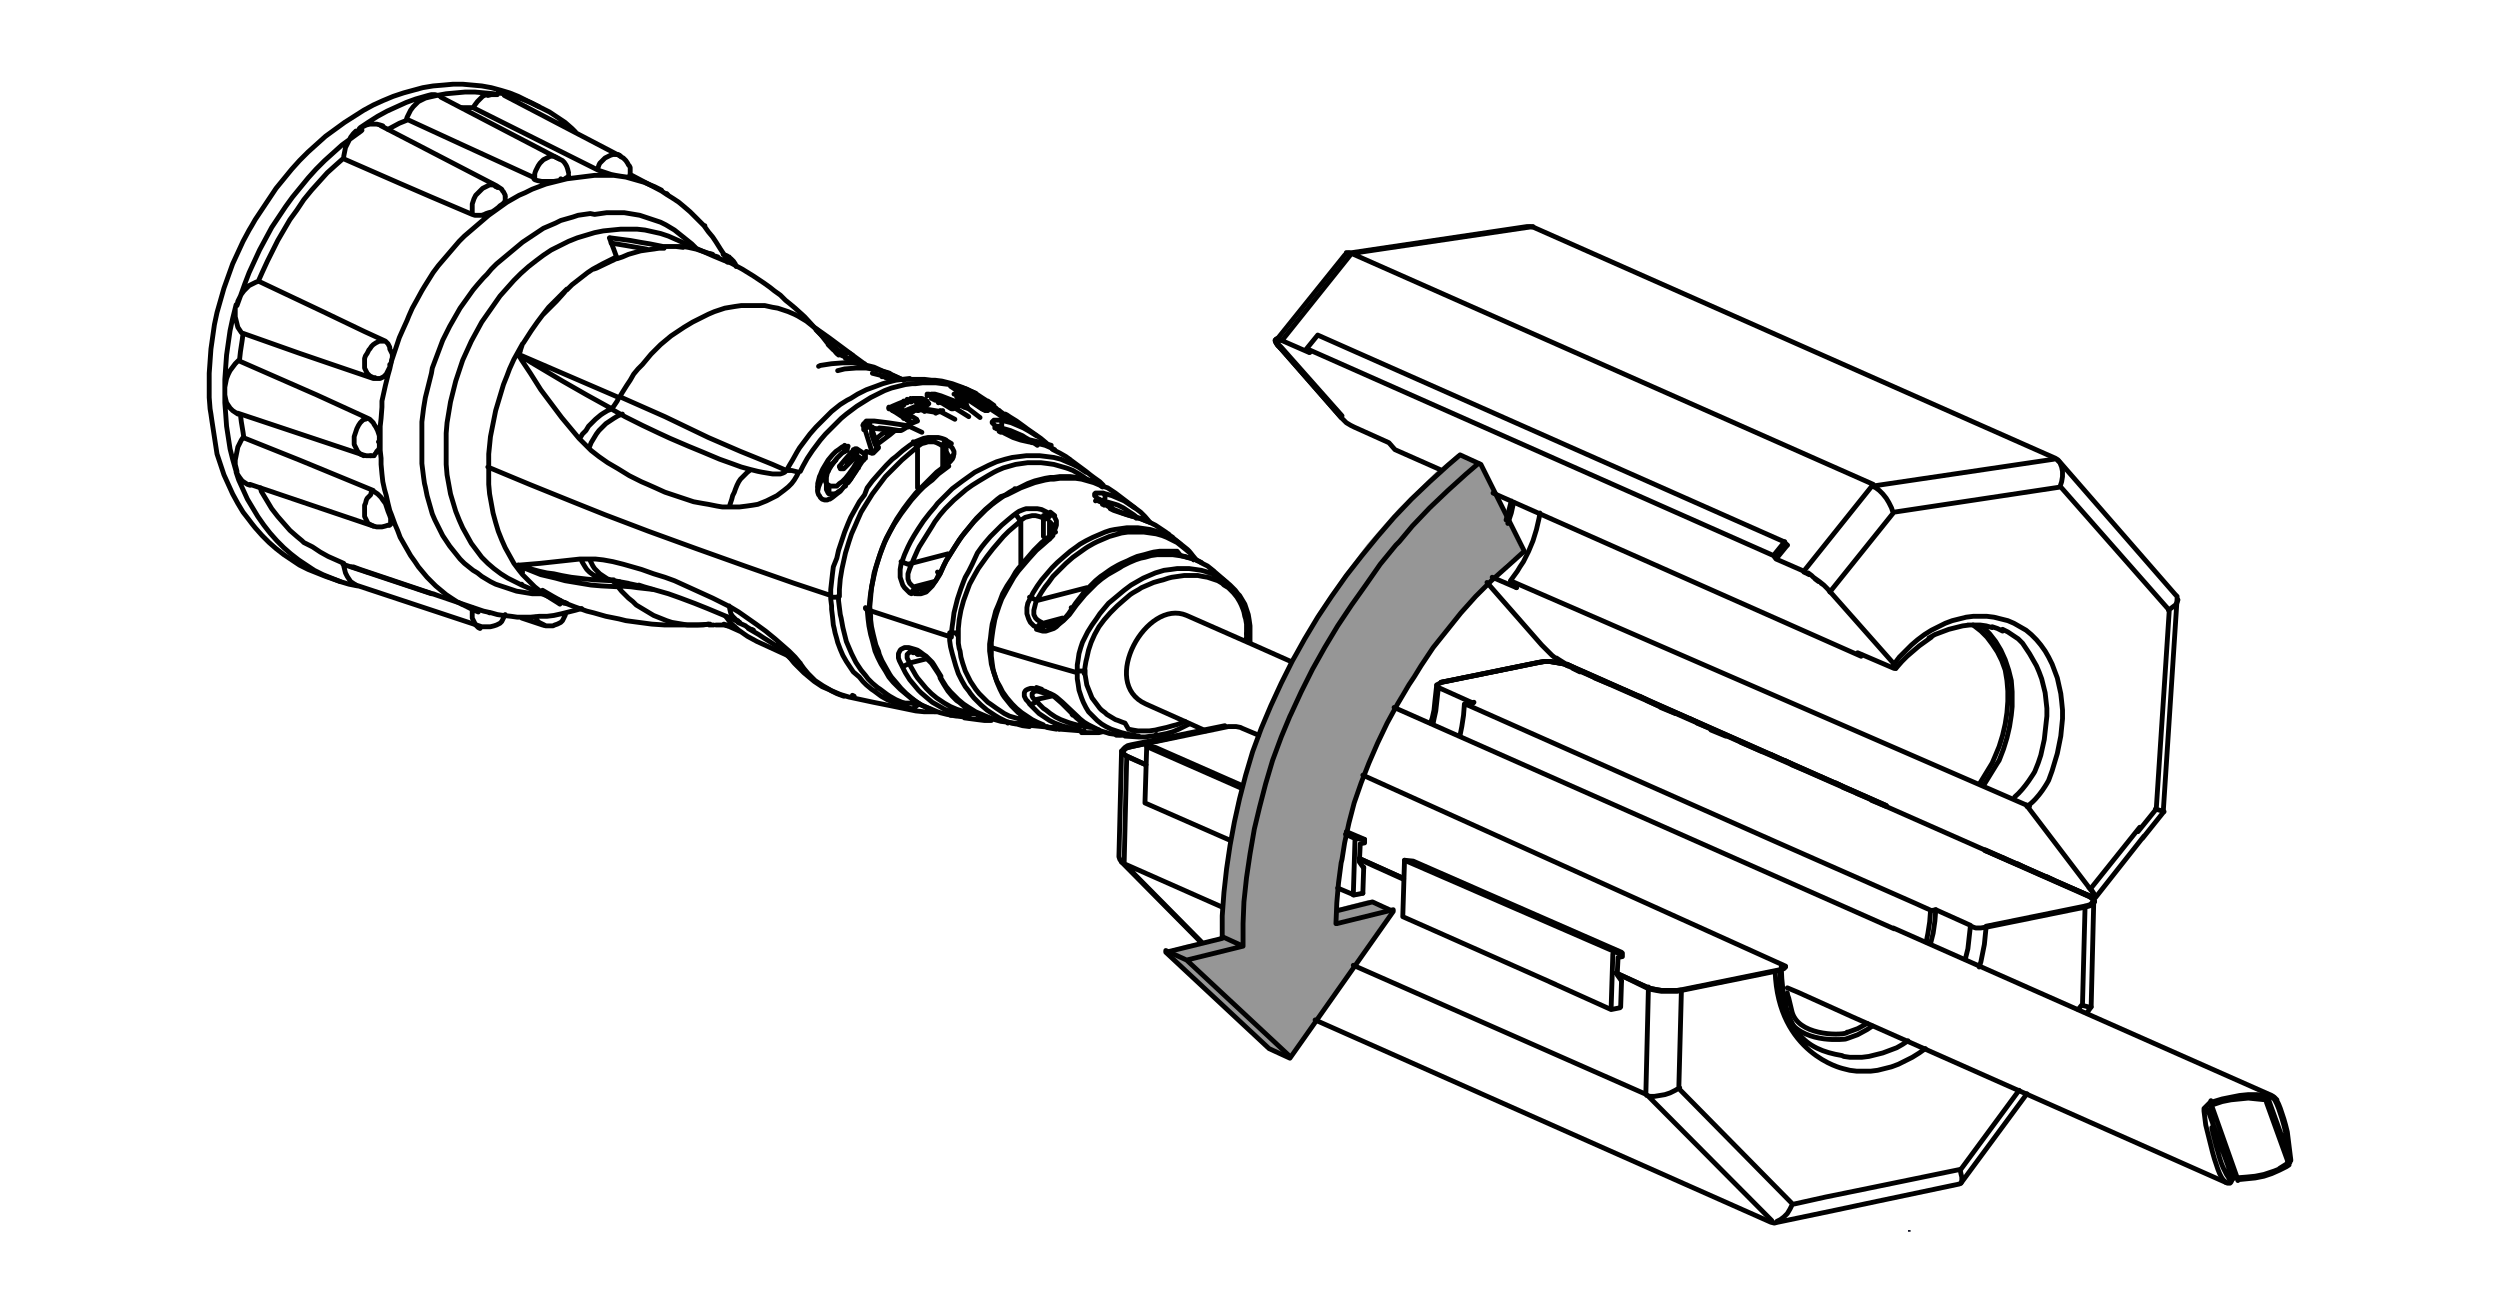 <?xml version="1.0" encoding="utf-8"?>
<!-- Generator: Adobe Illustrator 26.3.1, SVG Export Plug-In . SVG Version: 6.00 Build 0)  -->
<svg version="1.1" id="Layer_1" xmlns="http://www.w3.org/2000/svg" xmlns:xlink="http://www.w3.org/1999/xlink" x="0px" y="0px"
	 width="288px" height="151.2px" viewBox="0 0 288 151.2" enable-background="new 0 0 288 151.2" xml:space="preserve">
<polygon fill-rule="evenodd" clip-rule="evenodd" fill="#969696" points="170.4,53.4 174.9,62.6 175.3,63.5 173.6,64.9 171.4,67.1 
	171.3,67.1 171.1,67.3 170.2,68.3 168.3,70.3 166.6,72.4 164.1,75.7 161.4,79.9 159.3,84 157.2,88.8 155.4,94.5 155.1,95.9 
	154.7,98.1 154.2,101.7 154,104.2 154.1,104.6 157.6,103.7 158.2,103.7 160.3,104.7 160.3,104.9 148.7,121.6 148.3,121.7 
	145.9,120.5 139.1,114.1 137.6,112.8 135.2,110.5 134.3,109.5 136.8,108.8 138,108.6 138.4,108.5 140.6,107.9 140.7,107.7 
	140.8,104.3 141,101.2 141.3,98.6 141.4,98.1 141.5,97.4 142.5,92.3 144.2,86.5 146.6,80.4 149.5,74.7 151.9,70.5 154.8,66.3 
	157.5,62.7 159.5,60.4 161.1,58.6 165.4,54.4 167.9,52.3 "/>
<polygon fill-rule="evenodd" clip-rule="evenodd" fill="#0E0F20" points="99.7,41.9 99.4,42 99.5,41.8 "/>
<polygon fill-rule="evenodd" clip-rule="evenodd" fill="#0E0F20" points="108.2,46.1 108.1,45.9 108.5,45.8 "/>
<polygon fill-rule="evenodd" clip-rule="evenodd" fill="#0E0F20" points="100.4,49.3 100.4,49.1 100.8,49.2 "/>
<polygon fill-rule="evenodd" clip-rule="evenodd" fill="#0E0F20" points="102.5,49.8 102.3,50.1 102.3,49.5 "/>
<polygon fill-rule="evenodd" clip-rule="evenodd" fill="#0E0F20" points="100.3,49.7 100.2,49.3 100.4,49.3 "/>
<polygon fill-rule="evenodd" clip-rule="evenodd" fill="#0E0F20" points="120.8,51.5 120.5,51.4 120.7,51.3 "/>
<polygon fill-rule="evenodd" clip-rule="evenodd" fill="#0E0F20" points="98.7,52.9 98.6,52.5 98.7,52.4 "/>
<polygon fill-rule="evenodd" clip-rule="evenodd" fill="#0E0F20" points="98.8,53.5 98.7,52.9 98.8,53 "/>
<polygon fill-rule="evenodd" clip-rule="evenodd" fill="#0E0F20" points="171.4,67.2 171.1,67.3 171.3,67.1 171.4,67.1 "/>
<polygon fill-rule="evenodd" clip-rule="evenodd" fill="#0E0F20" points="59.6,71.2 61.8,71.2 60.4,71.4 "/>
<polygon fill-rule="evenodd" clip-rule="evenodd" fill="#0E0F20" points="179.9,76.3 179.3,76.3 179.8,76.1 "/>
<polygon fill-rule="evenodd" clip-rule="evenodd" fill="#0E0F20" points="107.2,81.9 106.5,81.9 107.2,81.7 "/>
<polygon fill-rule="evenodd" clip-rule="evenodd" fill="#0E0F20" points="120.4,83.9 119.6,83.8 120.4,83.7 "/>
<polygon fill-rule="evenodd" clip-rule="evenodd" fill="#0E0F20" points="126.5,84.4 124.4,84.3 126.5,84.2 "/>
<polygon fill-rule="evenodd" clip-rule="evenodd" fill="#0E0F20" points="132.1,86.1 132,88.2 132,86 133,86 "/>
<polygon fill-rule="evenodd" clip-rule="evenodd" fill="#0E0F20" points="246.8,96.5 246.9,96.5 247,96.7 246.8,96.7 "/>
<polygon fill-rule="evenodd" clip-rule="evenodd" fill="#0E0F20" points="199.5,98.6 199.2,98.7 199.3,98.5 "/>
<polygon fill-rule="evenodd" clip-rule="evenodd" fill="#0E0F20" points="241,103.4 241.4,103.4 241.3,103.6 241,103.6 "/>
<polygon fill-rule="evenodd" clip-rule="evenodd" fill="#0E0F20" points="138.4,108.5 138,108.6 138.1,108.3 "/>
<polygon fill-rule="evenodd" clip-rule="evenodd" fill="#0E0F20" points="205.8,114.3 205.8,113.9 206,113.9 "/>
<polygon fill-rule="evenodd" clip-rule="evenodd" fill="#0E0F20" points="240.5,116.8 240.3,116.7 240.6,116.6 "/>
<polygon fill-rule="evenodd" clip-rule="evenodd" fill="#0E0F20" points="219.8,141.7 220.1,141.7 220.1,141.9 219.8,141.9 "/>
<path fill="none" stroke="#010101" stroke-width="0.56" stroke-linecap="round" stroke-linejoin="round" d="M147,39.1l0.1,0l0.2,0
	l0.3,0.1l3.2,1.4 M147.7,39.2l8-10l60.1,26.6l-8,10l-3.2-1.4l-0.3-0.4l-53.7-23.8 M176.6,26.1l-20.9,3.1l-0.3-0.1l-0.3,0
	 M174.7,67.7l-2.8-1.2 M173.7,60.3l0.4-1.2l0.2-0.9l0.1-0.3 M204.6,64.4l1.3-1.6 M205.6,62.4l-1.3,1.6 M210.8,68.2l7.3-9.1l-0.2-0.6
	l-0.3-0.6l-0.3-0.5l-0.4-0.5l-0.4-0.4l-0.4-0.3l-0.4-0.2l20.9-3.1 M218.4,77L218.4,77l0-0.2l-0.2-0.3l0.6-0.8l0.7-0.7l0.7-0.7
	l0.7-0.6l0.8-0.6l0.8-0.5l0.8-0.4l0.8-0.4l0.8-0.3l0.8-0.2l0.8-0.2l0.8-0.1l0.8,0l0.8,0l0.8,0.1l0.8,0.2l0.8,0.2l0.7,0.3l0.7,0.4
	l0.7,0.4l0.6,0.5l0.6,0.6l0.5,0.6l0.5,0.7l0.4,0.7l0.4,0.8l0.3,0.8l0.3,0.8l0.2,0.9l0.2,0.9l0.1,0.9l0.1,1v1l-0.1,1l-0.1,1l-0.2,1
	l-0.2,1l-0.3,1l-0.3,1l-0.4,1.1c0,0-1.1,2.1-2.5,3 M218.2,59l19.2-2.9l12.5,14.2l-1.5,22.9l-2.1,2.6 M228.1,90.2l1.4-2.3l0.3-0.7
	l0.5-1.2l0.4-1.3l0.3-1.3l0.2-1.3l0.1-1.3l0-1.2l-0.1-1.2l-0.2-1.2l-0.4-1.1l-0.5-1l-0.6-0.9l-0.6-0.8l-0.7-0.7l-0.9-0.7
	 M232.1,91.8c1.2-1,2.3-2.9,2.3-2.9l0.4-1l0.3-0.9l0.2-0.9l0.2-0.9l0.1-0.9l0.1-0.9l0.1-0.9v-0.9l-0.1-0.9l-0.1-0.9l-0.2-0.8
	l-0.2-0.8l-0.3-0.8l-0.3-0.7l-0.4-0.7l-0.4-0.7l-0.4-0.6l-0.2-0.3l-0.2-0.3l-0.5-0.5l-0.6-0.4l-0.6-0.4l-0.6-0.3 M237.3,56.1
	l0.2-0.6l0.1-0.6v-0.6l-0.1-0.5l-0.2-0.5l-0.3-0.3 M240.9,102.3l5.6-7 M248.3,93.2l0.7,0.2l0.3,0.1 M249.8,70.3l0.4-0.3l0.4-0.3
	l0.2-0.3l0.1-0.3"/>
<path fill="none" stroke="#010101" stroke-width="0.56" stroke-linecap="round" stroke-linejoin="round" d="M165.9,54.1l-5.2-2.3
	L160,51l-4-1.8l-0.4-0.2l-0.5-0.3l-0.2-0.2l-0.4-0.4l-7-8l-0.3-0.3l-0.2-0.3l-0.1-0.2l0-0.1 M246.8,96.6l2.4-3l1.6-24.6l0-0.3
	l-0.2-0.2L237.1,53l-0.3-0.2l-60.1-26.6l-0.4-0.1l-0.4,0l-20.8,3.1l-0.2,0.2l-7.8,9.7 M205.9,62.8l-0.4-0.4l-53.7-23.8l-1.3,1.6
	l0.4,0.4 M171.9,67.8l-0.6-0.7l6.3,7.2l0.4,0.4l-0.4-0.4L171.9,67.8 M222.5,73.4l-0.7,0.5l-0.7,0.5l-0.7,0.6l-0.7,0.6l-0.6,0.6
	l-0.7,0.8l-0.1,0l-0.1,0l-4.2-1.8l0.4,0.4L172,56.8 M174.1,57.7l-0.3,1.2l-0.3,1 M174.7,67.7l-0.7-0.8l59.8,26 M174,66.9l0.8-1.1
	l0.3-0.5l0.4-0.6l0.6-1.2l0.5-1.2L177,61l0.3-1.3l0.1-0.6 M178.8,75.5l-0.8-0.8L178.8,75.5l0.5,0.4L178.8,75.5 M179.3,75.8l0.3,0.2
	l0.8,0.5l-0.2-0.1l-0.6-0.4 M180.6,76.6l-0.1-0.1l0.8,0.4L180.6,76.6 M181.5,77.1l-0.3-0.1l0.8,0.4L181.5,77.1 M182.1,77.3l1.7,0.8
	l-0.8-0.4 M184.6,78.4l0.8,0.4l-1.7-0.7 M185.5,78.8l2.5,1.1l-0.8-0.4 M188,79.9l1.7,0.7l-0.8-0.4 M189.7,80.7l1.7,0.8l-0.8-0.4
	 M192.2,81.8l0.8,0.4l-1.7-0.7 M193,82.1l2.5,1.1l-0.8-0.4 M195.5,83.3l1.7,0.7l-0.8-0.4 M198,84.4l0.8,0.4l-1.7-0.7 M198.9,84.7
	l1.7,0.8l-0.8-0.4 M200.5,85.5l2.5,1.1l-0.8-0.4 M203.1,86.6l1.7,0.7l-0.8-0.4 M204.7,87.3l1.7,0.7l-0.8-0.4 M206.4,88.1l1.7,0.7
	l-0.8-0.4 M207.8,65.9l0.2,0.1L207.8,65.9 M208.1,88.8l2.5,1.1l-0.8-0.4 M208.7,66.3l0.2,0.2L208.7,66.3l-0.4-0.3L208.7,66.3
	 M208.9,66.5l0.7,0.5l0.5,0.4l0.4,0.4l-0.4-0.4l-0.3-0.2 M208.2,66.1l-0.1-0.1l0.3,0.2 M209.1,66.7l0.4,0.3 M210.6,89.9l1.7,0.7
	l-0.8-0.4 M210.1,67.4l0.4,0.4l0.8,0.9l6.9,7.8l-0.1-0.1 M211.3,68.7l-0.7-0.8 M212.3,90.7l1.7,0.7l-0.8-0.4 M213.9,91.4l1.7,0.7
	l-0.9-0.4 M214.4,75.6l0.1-0.2 M215.6,92.2l1.7,0.7 M216.5,92.5l0.8,0.4 M226.9,72l-0.8,0.1l-0.8,0.2l-0.8,0.2l-0.8,0.3l-0.8,0.3
	l-0.7,0.4 M226.7,72l0.7,0l0.7,0l0.7,0.1l0.7,0.2 M228.7,98l0.3,0.1L228.7,98 M228.5,90.5l1.6-2.6l0.2-0.3l0.5-1.3l0.4-1.3l0.3-1.3
	l0.2-1.3l0.1-1l0-0.4l0-1.3l-0.1-1.3l-0.3-1.2l-0.4-1.2l-0.5-1.1l-0.6-1l-0.7-0.9l-0.8-0.8l-0.7-0.1 M230.7,98.8l0.8,0.4l-2.5-1.1
	 M230.7,72.7l-0.6-0.3l-0.6-0.2 M231.5,99.2l1.7,0.7l-0.8-0.4 M233.2,99.9l1.7,0.8l-0.8-0.4 M234.9,100.7l1.7,0.7l-0.8-0.4
	 M236.5,101.4l4.2,1.8l0.3,0.1l0.2,0l0.1-0.1l0-0.1l-0.1-0.2l-0.2-0.3l-0.3-0.3l-7.3-9.6 M237.4,101.8l1.7,0.7 M239.9,102.9l1.1,0.5
	l0.2,0l0.1-0.1l0-0.1l-0.1-0.2l-0.2-0.3l-0.4-0.5 M241.4,103.4l5.6-7.1"/>
<path fill="none" stroke="#010101" stroke-width="0.56" stroke-linecap="round" stroke-linejoin="round" d="M254.6,127l0.4-0.1
	l1-0.3l1-0.2l1-0.2l1-0.1l1,0l1,0.1l0,0.2l0,0.1l0,0.2l-1-0.1l-1-0.1l-1,0.1l-1,0.1l-1,0.2l-0.9,0.3l-0.4,0.1l0-0.1l0-0.1l0-0.1
	l0-0.1v-0.1L254.6,127L254.6,127l-0.2,0.2l-0.1,0.1l-0.1,0.1l-0.1,0.1l0,0l-0.1,0.1l-0.1,0.1l0,0.1l0,0.1v0.1l0.1,0.8l0.1,0.8
	l0.2,0.8l0.2,0.8l0.2,0.8l0.2,0.8l0.2,0.7l0.2,0.6l0.2,0.6l0.2,0.5l0.2,0.4l0.2,0.3l0.2,0.2l0.1,0.1l0,0 M253.9,128L253.9,128
	l0.1-0.1h0.2l0.1,0l0.1,0l0,0.1l2.7,7.5v0.1 M254.8,129.9l0.1,0.5l0.2,0.8l0.2,0.8l0.2,0.7l0.2,0.7l0.2,0.6l0.2,0.5l0.2,0.4l0.2,0.4
	l0.2,0.3l0.1,0.2l0.1,0.1h0.1l0.1-0.1l0.1-0.2v-0.1l0.2,0l0.3,0.1l-2.9-8.2l0,0l0,0l-0.1,0.1l0,0.1l0,0.1l0,0.1l0,0l0,0.1v0.2
	l0.1,0.9l0.2,0.8L254.8,129.9 M261.7,126.3L261.7,126.3l-0.3-0.1l-0.2,0l-0.1,0.1l0.1,0l0.1,0.1l0.1,0.1l0,0.1l0,0.1l0,0.1l0,0
	l-0.1,0.1l-0.1,0.1l-0.1,0l2.6,7.2l-0.3,0.2l-0.8,0.4l-0.9,0.4l-0.9,0.3l-1,0.2l-1,0.1l-1,0.1l0,0.1v0h0 M263.7,134L263.7,134
	l-0.1,0l-0.1-0.1l0.1,0l0.1-0.1l0.1-0.1l0,0l0-0.1l0-0.1l-2.6-7.2l0.1-0.1l0.2,0l0.2,0.1l0.2,0.2l0.2,0.3l0.2,0.4l0.2,0.5l0.2,0.6
	l0.2,0.6l0.2,0.7l0.2,0.8l0.1,0.8l0.1,0.8l0.1,0.8l0,0.8l0,0.1 M262,126.5L262,126.5l-0.2-0.2 M263.7,134L263.7,134"/>
<path fill="none" stroke="#010101" stroke-width="0.56" stroke-linecap="round" stroke-linejoin="round" d="M148.7,76.2
	c0,0-7.4-3.3-12-5.3s-10.1,7.8-4.7,10.2c5.4,2.4,6.9,3.1,6.9,3.1 M218.2,107l-57.6-25.5 M257.2,135.6l-0.1,0.4l-0.1,0.2l-0.1,0.1
	h-0.2l-0.1,0l-43.3-19.2l-6.2-2.8l-1.2-0.5 M218.1,106.9l43.6,19.3l0.3,0.2l0.3,0.3l-0.3-0.3 M257.2,135.8l0.3-0.1h-0.1 M261.7,135
	l0.3-0.1L261.7,135l-0.9,0.3l-1,0.2l-1,0.1l-1.3,0.1 M262,134.9l0.5-0.2 M262.5,134.7l0.7-0.4 M262.3,126.8l0.2,0.4l0.2,0.5l0.2,0.6
	l0.2,0.6l0.2,0.7l0.2,0.8l0.2,1.6l0.1,0.8l0.1,0.8l0,0.1l-0.1,0.1 M262.6,134.6l0.8-0.5l0.3-0.2h0 M263.8,133.9L263.8,133.9"/>
<path fill="none" stroke="#010101" stroke-width="0.56" stroke-linecap="round" stroke-linejoin="round" d="M96.5,42.7l0.8-0.2
	l1.3-0.1l1.2,0l1.2,0.2l1.2,0.3l0.3,0.1v0.5 M101.8,42.8L101.8,42.8 M102.6,43.1l1.5,0.7"/>
<path fill="none" stroke="#010101" stroke-width="0.56" stroke-linecap="round" stroke-linejoin="round" d="M83.4,71.9l2,0.9
	 M90.7,75.5l-3.5-1.6l-1.1-0.6l-1-0.7l-0.9-0.8L83.6,71 M104.1,43.8l-2.3-1l-1.1-0.5l-1.2-0.3l-1.2-0.2l-1.2,0l-1.3,0.1l-1.3,0.2
	l-0.2,0.1 M99.1,41.9l-2.7-1.2 M103.5,43.7l-1.2-0.2"/>
<path fill="none" stroke="#010101" stroke-width="0.56" stroke-linecap="round" stroke-linejoin="round" d="M134.3,109.5l2.4,1.1
	l6.5-1.6l-2.4-1.1 M136.7,110.6l11.9,11.1 M143.2,109l0-2.6l0.1-2.5l0.3-2.8l0.4-2.7l0.5-2.9l0.6-2.5l0.7-2.7l0.8-2.7l1-2.7l1-2.4
	l0.1-0.2l1.2-2.6l1.3-2.6l1.4-2.5l1.5-2.5l1.6-2.4l1.7-2.4L159,65l1.8-2.2l0.4-0.4l1.5-1.8l2-2.1l2.1-2l2.1-1.9l1.4-1.2 M154,106.4
	l6.5-1.6"/>
<path fill="none" stroke="#010101" stroke-width="0.56" stroke-linecap="round" stroke-linejoin="round" d="M153.9,106.4l0.1-2.4
	l0.2-2.3l0.3-2.3l0.1-0.4l0.3-1.9l0.5-2.3l0.6-2.3l0.8-2.3l0.9-2.3l1-2.3l1.1-2.3l1.2-2.2l1.3-2.2l0.6-0.9l0.8-1.3l1.4-2.1l1.6-2
	l1.6-2l1.7-1.9l1.8-1.8l1.9-1.7l1.9-1.7l-5-10l-2.4-1.1l-1.4,1.2l-2.1,1.9l-2.1,2l-2,2.1l-1.9,2.2l-1.8,2.2l-1.8,2.3l-1.7,2.4
	l-1.6,2.4l-1.5,2.5l-1,1.8l-0.4,0.7l-1.3,2.6l-1.2,2.6l-1.1,2.6l-1,2.7l-0.8,2.7l-0.7,2.7l-0.6,2.7l-0.5,2.7l-0.4,2.7l-0.3,2.7
	l-0.2,2.7l0,2.6l-6.5,1.6l11.9,11.1l2.4,1.1l11.9-16.9l-2.4-1.1l-4,1 M132,88.1l-2.2-1l-0.3-0.2l-0.2-0.2l0-0.2l0.1-0.2l0.2-0.2
	l0.3-0.2l0.4-0.1l10.8-2.2h0L130.4,86l-0.4,0.1l-0.3,0.1l-0.2,0.2l-0.1,0.2l0,0.2l0.2,0.2l0.3,0.2L132,88.1 M161.7,101.2l-5.1-2.3
	 M156.6,99l5.1,2.3 M186.2,112.1l3.7,1.7l0.4,0.1l0.5,0.1l0.6,0.1l0.6,0.1h0.6l0.6,0l0.5-0.1l11.3-2.3h0l-11.3,2.3l-0.5,0.1l-0.6,0
	h-0.6l-0.6,0l-0.6-0.1l-0.5-0.1l-0.4-0.1L186.2,112.1"/>
<path fill="none" stroke="#010101" stroke-width="0.56" stroke-linecap="round" stroke-linejoin="round" d="M129.2,99.3l0.3,0.2
	l11.3,5 M132,88.1l-2.2-1l-0.3-0.2l-0.2-0.2l-0.1-0.2 M138.4,108.5l-8.9-9l0.3-12.4 M132.1,86l10.9,4.8 M155,96.1l1.1,0.5l-0.2,6.5
	 M155.9,111.2l33.8,14.9l14.4,14.5 M156.2,96.6l1,0.1 M157,102.9l0.1-3 M156.6,98.9l5.1,2.3 M161.8,99.1l24.6,10.7 M165.5,78.9
	L165.5,78.9l0.1,0.2l0.1,0.1l-0.1,0.9l-0.1,0.9l-0.1,0.9l-0.2,0.9l-0.1,0.5 M165.7,79.2l4,1.8 M185.6,116.2l0.2-6.3 M186.2,112.1
	l3.7,1.7l0.4,0.1l0.5,0.1l0.6,0.1l0.6,0h0.6l0.6,0l0.5-0.1l-0.3,11.4l13.1,13.3l-0.3,0.6l-0.3,0.5l-0.4,0.4l-0.4,0.3l-0.4,0.2
	 M186.8,109.8l-0.7-0.1 M186.7,116l0.1-3 M189.6,126.1l0.3-12.4 M189.7,126.2l0.4,0.1l0.5,0l0.6-0.1l0.6-0.1l0.6-0.2l0.6-0.3
	l0.5-0.3 M193.8,114l11.3-2.3l0.4-0.1l0.1-0.1l0.1-0.1 M206.2,117.7l-0.2-0.5l-0.3-0.8l-0.2-0.9l-0.2-0.9l-0.1-1l-0.1-0.9v-1
	 M221.8,120.8l-0.7,0.5l-0.8,0.5l-0.8,0.4l-0.8,0.4l-0.8,0.3l-0.8,0.2l-0.8,0.2l-0.8,0.1l-0.8,0l-0.8,0l-0.8-0.1l-0.8-0.2
	c0,0-7.5-1.7-7.8-11.2 M219.8,119.9l-0.6,0.4l-0.7,0.4l-0.8,0.3l-0.8,0.3l-0.8,0.2l-0.8,0.2l-0.8,0.1l-0.7,0l-0.7,0l-0.7-0.1
	c0,0,0,0-0.2-0.1c-4.3-0.7-6.8-2.8-7-10.2 M215.1,117.9l-1.1,0.6l-1.1,0.4l-0.1,0 M232.6,125.6l-6.7,9.1l-10.7,2.2l-4.9,1l-3.6,0.8
	 M222.4,104.9l-0.1,1.3l-0.2,1.3l-0.2,1 M223,104.8l4,1.8l-0.1,0.9l-0.1,0.9l-0.1,0.9l-0.3,1.2 M225.8,134.7l0.1,0.5l0.1,0.4l0,0.4
	l-0.1,0.3 M226.9,106.6l0.2,0.1l0.2,0.1l0.3,0.1l0.6,0l0.6-0.1l-0.1,1l-0.1,1l-0.2,1l-0.2,1l-0.2,0.6 M240.9,116L240.9,116l-0.3,0
	l-0.8-0.2l-0.4,0.5 M239.9,115.8l0.3-11.4"/>
<path fill="none" stroke="#010101" stroke-width="0.56" stroke-linecap="round" stroke-linejoin="round" d="M138.3,108.5l-9.1-9.2
	l-0.2-0.3l-0.1-0.3l0.3-12.1 M145,84.7l-1.9-0.8l-0.2-0.1l-0.5-0.1l-0.6,0l-0.3,0l-11.1,2.3l-0.4,0.1l-0.3,0.1l-0.2,0.2l-0.1,0.2
	 M141.7,96.8l-9.8-4.3l0.2-6.5l1,0.1l10,4.4 M154.1,102.3l1.9,0.8l1-0.2 M155.1,95.8l2.1,0.9v0.4l-0.5,0.1l-0.1,2.1l0.5,0.7
	 M205.7,111.3l-48.7-22 M179.2,113.4l-17.6-7.8l0.2-6.5l1,0.1l24,10.5 M164.8,83.3l0.2-0.6l0.2-0.9l0.1-1l0.1-0.9l0.1-0.9l0.1-0.1
	l0.1-0.1l0.2-0.1l0.2-0.1l10.8-2.2l0.5-0.1l0.6-0.1h0.6l0.6,0.1l0.6,0.1l0.5,0.1l0.4,0.1l36.6,16.2 M168.2,84.7l0.2-1l0.2-1.3
	l0.1-1.3l1.1-0.2 M178.5,113.1l7.1,3.2l1-0.2 M186.8,113l-0.5-0.7l0.1-2l0.5-0.1v-0.4l-0.4-0.2 M205.9,114.4l0.2,1.2
	c0,0-0.4-2.3,0.3,0.8c0.6,2.9,5.5,2.9,6.3,2.6 M215.7,118.2l-0.6,0.4l-1.1,0.6l-1.1,0.4l-0.3,0.1c0,0-4.5,0.6-6.4-2 M233.5,126
	l-7.6,10.3l-0.2,0.1l-9.5,2l-4.7,1l-6.7,1.4l-0.4,0.1l-0.4-0.1l-52.5-23.3 M222.4,108.7l0.3-1.2l0.2-1.4l0.1-1.3l-0.5,0.1l-2-0.9
	l-16.1-7.1l-35.6-15.8 M241.3,103.8l-0.1-0.2l-0.2-0.2l-0.3-0.2l-12.1-5.3 M241.2,103.8l-0.3,12.2l-0.5,0.7"/>
<path fill="none" stroke="#010101" stroke-width="0.56" stroke-linecap="round" stroke-linejoin="round" d="M180.6,76.7L180.6,76.7
	l-0.4-0.2l-0.5-0.1l-0.6-0.1l-0.6-0.1h-0.6l-0.6,0.1l-0.5,0.1L166,78.6h0 M166,78.6L166,78.6 M176.8,76.4L176.8,76.4 M180.6,76.6
	l36.7,16.2 M228.8,106.8L228.8,106.8L228.8,106.8 M228.8,106.7l11.3-2.3l0.4-0.1l0.3-0.1l0.2-0.2l0.1-0.2 M240.7,103.3L240.7,103.3
	l-12-5.3 M240.2,104.4L240.2,104.4 M240.7,103.3l0.3,0.2l0.2,0.2l0.1,0.2"/>
<path fill="none" stroke="#010101" stroke-width="0.56" stroke-linecap="round" stroke-linejoin="round" d="M217.3,92.9l-36.7-16.2
	l-0.4-0.2l-0.5-0.1l-0.6-0.1l-0.6-0.1h-0.6l-0.6,0.1l-0.5,0.1L166,78.6v0h0l10.8-2.2l0.5-0.1l0.6-0.1h0.6l0.6,0.1l0.6,0.1l0.5,0.1
	l0.4,0.1L217.3,92.9 M241.2,103.8l-0.1,0.2l-0.2,0.2l-0.3,0.2l-0.4,0.1l-11.3,2.3v0h0l11.3-2.3l0.4-0.1l0.3-0.1l0.2-0.2L241.2,103.8
	L241.2,103.8l0-0.2l-0.2-0.2l-0.3-0.2l-12-5.3 M241.2,103.8l-0.1-0.2l-0.2-0.2l-0.3-0.2l-24-10.6"/>
<path fill="none" stroke="#010101" stroke-width="0.56" stroke-linecap="round" stroke-linejoin="round" d="M147,39.1l0,0.1l0.1,0.2
	l0.2,0.3l0.3,0.3l7,7.9 M147.5,40.1L147.5,40.1 M147,39.1l0.1,0l0.2,0l0.3,0.1l0,0 M147.7,39.2L147.7,39.2 M147,39.1L147,39.1"/>
<polyline fill="none" stroke="#010101" stroke-width="0.56" stroke-linecap="round" stroke-linejoin="round" points="147,39.1 
	147.1,39.1 147.4,39.1 147.7,39.2 147.7,39.2 147.7,39.2 147.4,39.1 147.1,39 147,39.1 146.9,39.2 147,39.5 147.2,39.8 147.5,40.1 
	154.5,48.1 154.5,48.1 154.5,48.1 147.5,40.1 147.2,39.8 147,39.5 147,39.3 147,39.1 "/>
<path fill="none" stroke="#010101" stroke-width="0.56" stroke-linecap="round" stroke-linejoin="round" d="M59.7,40.8l11.6,5
	l-0.2,0.4l-0.2,0.3l-0.2,0.3l-0.3,0.3l1.6,0.9l2,1l1.9,0.9l1.3,0.6l2.1,0.9l1.7,0.7l1.9,0.8l1.4,0.5l1.1,0.4l1.1,0.3l-0.4,0.3
	l-0.2,0.2l-0.3,0.3l-0.3,0.3l-0.2,0.3l-0.2,0.4l-0.2,0.5l-0.1,0.3l-0.2,0.4l-0.1,0.4l-0.1,0.3L84,58.4l-0.8,0l-0.6-0.1l-1-0.2L81,58
	l-1.1-0.2l-1.2-0.4l-1.5-0.5l-0.6-0.2l-1.1-0.5l-0.9-0.4l-0.7-0.3l-1.4-0.7l-1.3-0.8L70,53.3l-1-0.7l-0.9-0.7l-0.7-0.7l-0.7-0.7
	l-1-1.2l-1-1.2l-1.2-1.6l-1.2-1.6L61.1,43l-1-1.5L59.8,41L59.7,40.8L59.7,40.8l0.4-0.9l0.1-0.3v0l-0.5,0.9l-0.5,0.9l-0.5,1.1
	l-0.3,0.8l-0.4,1l-0.3,1l-0.3,1l-0.3,1l-0.2,1l-0.2,1l-0.2,1l-0.1,1l-0.1,1l0,1v1.3l0,1.2l0.1,1.1l0.2,1.1l0.2,1.1l0.3,1.1l0.3,1
	l0.4,1l0.4,0.9l0.5,0.9l0.5,0.9l0.6,0.8l0.4,0.5l0.4,0.4l0.5,0.5l0.5,0.5l0.5,0.4l0.4,0.3l0.9,0.6l0.8,0.5l0.3,0.2 M56.2,53.8l4.8,2
	l5.2,2.1l3.5,1.4l5,1.9l5.5,2l5.6,2l5.7,2l4.2,1.4v0.4l0.1,0.8l0,0.4l0.1,0.8L96,72l0.1,0.4l0.1,0.5l0.2,0.7l0.1,0.4l0.3,0.8
	l0.3,0.7l0.4,0.7l0.2,0.3l0.4,0.6l0.2,0.3L99,78l0.4,0.5l0.4,0.4l0.6,0.5l0.3,0.2l0.8,0.6l0.7,0.4l0.7,0.3l0.4,0.2l0.4,0.2l0.7,0.2
	l0.9,0.2 M60.2,65.9L60.2,65.9L60.2,65.9l-0.5-0.7h0l0.3,0.1l0.8,0.3l1,0.4l0.5,0.2l1.7,0.4l1.1,0.3l1.2,0.2l1.8,0.3l1.2,0.1
	l1.9,0.1l0.4,0.5l0.4,0.4l0.4,0.4l0.5,0.4l0.4,0.4l0.5,0.3l0.5,0.3l0.5,0.3l0.5,0.3l0.5,0.2l0.5,0.2l0.5,0.2l0.6,0.2l0.6,0.1
	l0.6,0.1l0.6,0.1l0.6,0H81l0.6-0.1 M60.2,65.9l-0.3-0.5 M59.7,65.2L59.7,65.2l0.1-0.1l1.2-0.1l1.2-0.1l4.6-0.5l0.8,0l1,0l0.9,0.1
	l1.1,0.2l1.2,0.3l0.7,0.2l1.4,0.4l1.4,0.5l1.3,0.4l1.1,0.4l1.1,0.5l1.1,0.5l1.1,0.5l1.1,0.5l1,0.5l1,0.5l1,0.6l1,0.7l1,0.7l1.1,0.8
	l1.1,0.9l0.8,0.7l0.8,0.7l0.7,0.7l0.5,0.6l0.5,0.7l0.5,0.6l0.5,0.5l0.3,0.3l0.3,0.2l0.6,0.4l0.7,0.4l0.3,0.2l0.6,0.3l0.8,0.3
	 M75.2,67.9l-1.8-0.2l-0.7-0.1l-1.4-0.1l-0.2-0.2l-0.2-0.2L70.7,67l-0.2-0.1l-2-0.1l-1-0.1l-1.7-0.2l-1.1-0.2l-0.9-0.2L63,66
	l-0.9-0.2l-1.1-0.3l-1.3-0.4 M60.2,39.6l-0.1,0.3l-0.2,0.6 M59.8,40.8L59.8,40.8l0.2,0.2l1.1,0.7l3.7,2.2l2.8,1.6l2.9,1.6L70,47.3
	l-0.5,0.3l-0.3,0.2l-0.6,0.5l-0.4,0.4l-0.4,0.4l-0.3,0.5L67.1,50l-0.3,0.5 M60.1,67.3L60.1,67.3 M62.5,36.3l0.7-0.9l0.7-0.7l0.7-0.7
	l0.7-0.7v0l0,0L65,33.7l-0.9,1L62.8,36l-0.2,0.2L62.5,36.3l-0.6,0.8l-0.7,1l-0.9,1.4 M64.6,69.2l-0.9-0.5L62.5,68 M65,69.4l-0.2-0.1
	 M64.8,69.3l0.2,0.1 M65.2,69.5L65.2,69.5 M65.3,69.5L65,69.4 M65.3,69.5L65.3,69.5 M65.1,69.4L65.1,69.4 M65.3,33.4l0.6-0.6
	l0.9-0.7l0.9-0.7l0.6-0.4l0.1,0l0.3-0.1l2.3-1.1 M66.9,64.4l0.2,0.4l0.3,0.5l0.2,0.3l0.3,0.3l0.4,0.3l0.4,0.2l0.4,0.2l0.4,0.1
	l0.4,0.1l0.4,0l0.4,0 M71.3,67l-0.5-0.1l-0.4-0.1l-0.4-0.1l-0.3-0.2l-0.3-0.2l-0.3-0.2l-0.3-0.3l-0.3-0.3l-0.2-0.3l-0.2-0.4
	l-0.2-0.4 M67.9,51.5l0.2-0.5l0.3-0.5l0.3-0.5l0.3-0.4l0.4-0.4l0.4-0.4l0.3-0.2l0.6-0.4l0.5-0.3l0.5-0.2 M68.3,31l1.1-0.6l0.8-0.4
	l0.8-0.4 M74.5,28.7l-2.3-0.4l-1.8-0.3 M82,29.3L81.1,29l-0.9-0.3l-0.9-0.2l-0.6-0.1h-1.3l-1,0l-1.5-0.3l-1.2-0.2l-1.1-0.2l-2.3-0.3
	 M84,58.4h0.7l0.5,0l0.8-0.1l0.7-0.1l0.6-0.1l0.5-0.2l0.5-0.2l0.6-0.3l0.6-0.3l0.4-0.3l0.4-0.3l0.5-0.4l0.4-0.4l0.3-0.4l0.3-0.5
	l0.2-0.4l-0.8-0.2l-0.3,0h-0.3l-1.6-0.7l-3.7-1.5l-3.7-1.6L76.6,48l-5.2-2.3l0.3-0.5l0.5-0.8l0.4-0.6l0.4-0.7l0.5-0.6L74,42l0.5-0.6
	l0.5-0.6l0.4-0.4l0.7-0.7l0.6-0.5l0.6-0.5l0.6-0.4l0.9-0.6l1-0.6l0.6-0.3l0.6-0.3l0.6-0.3l0.7-0.3l0.6-0.2l0.6-0.2l0.6-0.1l0.6-0.1
	l0.7-0.1l0.6,0l0.6,0l0.6,0l0.6,0l0.3,0l0.9,0.2l0.6,0.1l0.6,0.2l0.6,0.2l0.7,0.3l0.4,0.2l0.5,0.3l0.5,0.3l0.5,0.4l0.5,0.4l0.5,0.4
	l0.4,0.4l0.5,0.5 M76.3,28.4l0.1,0 M76,28.4l1.1,0l0.8,0l0.8,0.1 M81.8,29.2l0.3,0.1 M82.4,29.5l0.3,0.1 M85.2,71.7l-0.3-0.2
	l-0.2-0.2L84.4,71l-0.2-0.3l-0.1-0.4L84,69.8 M86.5,54.1l0.8,0.2l0.5,0.1l0.6,0.1l0.6,0.1l0.5,0l0.4,0l0.3-0.1l0.2-0.1l0.1-0.1
	l0.1-0.1l0.4-0.7l0.3-0.5l0.5-0.9l0.3-0.5l0.6-0.8l0.6-0.8l0.7-0.8l0.6-0.6l0.5-0.5l0.7-0.7l1-0.8l0.8-0.5l0.4-0.2l0.8-0.5l1-0.5
	l1.1-0.4l0.8-0.3l0.7-0.2l0.4-0.1l0.4-0.1l0.8-0.1l0.8-0.1 M90.8,75.4L90.8,75.4L90.8,75.4 M91.4,76.2l-0.6-0.7l0.1,0.1 M90.8,75.4
	L90.8,75.4 M91.7,76.5l0.2,0.2 M91.1,75.8l0.3,0.2l0.4,0.2l0.4,0.2 M92.2,54.3l0.3-0.6l0.5-0.9l0.6-0.9l0.3-0.4l0.6-0.8l0.6-0.7
	l0.4-0.4l0.7-0.7l0.7-0.7l0.6-0.5l0.8-0.6l0.4-0.3l0.8-0.5l0.8-0.5l0.8-0.4l0.4-0.2l0.4-0.2l0.8-0.3l0.8-0.2l0.8-0.2l0.8-0.1l0.4,0
	l0.8-0.1l0.8,0l0.7,0l0.8,0.1l0.8,0.1l0.4,0.1l0.8,0.2l0.7,0.2l0.4,0.2l0.7,0.3 M94.2,56.5l0.1-0.4l0.2-0.5l0.2-0.5l0.2-0.3l0.3-0.5
	l0.4-0.5l0.4-0.5l0.3-0.3 M94.2,56.1v-0.4l0.1-0.4l0.1-0.4l0.1-0.2l0.2-0.5l0.1-0.2l0.3-0.5l0.3-0.5v0.9 M95.6,39.8l0.2,0.2l0.3,0.2
	l0.3,0.2l0.3,0.1l-0.6-0.6l-0.7-0.6l-0.7-0.6L94,38 M108.6,53.7v-2.2l0-0.2l0.1-0.2l0.1-0.2l0.1-0.1l0.1-0.1l-0.2-0.1l-0.3-0.1
	l-0.4-0.1l-0.3,0l-0.4,0l-0.5,0l-0.5,0.1l-0.5,0.2l-0.5,0.2l-0.6,0.4l-0.8,0.6l-0.8,0.7l-0.4,0.3l-0.7,0.7l-0.9,1l-0.7,0.8l-0.6,0.8
	L99.6,57L99,57.8l-0.5,0.9L98,59.6l-0.3,0.7l-0.4,1l-0.4,1.2l-0.3,0.9l-0.2,0.9L96,65.3l-0.1,0.8L95.8,67l-0.1,0.9l0,0.9l0.2,0
	l0.2,0h0.2l0.4-0.1l0-0.8l0.1-1.2l0.2-1.2l0.2-0.9l0.2-0.9l0.4-1.3l0.3-0.9l0.4-0.9l0.3-0.7l0.4-0.9l0.8-1.3l0.5-0.8l0.6-0.8
	l0.9-1.2l0.5-0.5l0.7-0.7l0.7-0.7l0.7-0.6l0.7-0.6l0.6-0.5l0.3-0.2l0.4-0.1l0.3-0.1l0.4,0l0.3,0l0.3,0.1l0.2,0.1l0.2,0.1l0.7,0.5
	v1.4 M98.8,53l-0.2,0.4l-0.3,0.5l-0.5,0.7l-0.4,0.5l-0.4,0.4l-0.3,0.2l-0.2,0.2l-0.1,0.1L96.1,56L96,56h-0.2l-0.2,0l-0.1-0.1v1
	l0.1,0l0.2,0H96l0.1,0l0.3-0.1l0.1-0.1l0.3-0.2 M95.5,56.9l-0.1-0.1l-0.1-0.2l-0.1-0.2l0-0.2 M95.5,55.9l-0.2-0.1l-0.1-0.1l-0.1-0.2
	l0-0.3 M95.2,54.2l0.2,0.1 M95.4,53l0.5-0.6l0.4-0.4l0.3-0.2l0.4-0.3l0.2-0.1l0.1,0h0.1l0.1,0l0,0.1 M96.6,68.8v0.4l0.1,0.8l0.1,0.8
	l0.1,0.4l0.2,1.1l0.1,0.4l0.2,0.8l0.1,0.4l0.3,0.7l0.3,0.7l0.3,0.6l0.2,0.4l0.4,0.6l0.2,0.3l0.5,0.6l0.3,0.4l0.5,0.5l0.6,0.5
	l0.3,0.2l0.8,0.6l0.3,0.2l0.7,0.4l0.7,0.3l0.4,0.1L105,81l0.8,0.2V81 M98,40.8l-0.1-0.1l-0.3-0.1l-0.3-0.1L97,40.4l-0.3,0l0.8,0.8
	 M97.4,56v-0.9 M96.8,54v-0.4l-0.1,0.1l0,0.1 M96.8,53.6l0.5-0.6l0.7-0.8l0.4-0.4l0.1-0.1l0.1,0l0.1,0l0.9,0.6l0.1,0.1l0,0.1
	 M97.6,53.5l0.8-0.9l0.1-0.1l0.2,0l-0.1,0.1l-0.1,0.1 M97.3,52v-0.7 M97.5,51.7L97.5,51.7 M98.9,41.5l-0.3-0.1l-0.3-0.1l-0.2,0
	l-0.1,0l-0.3,0h-0.3 M98.2,80.1l0.2,0.1 M98.8,53.8l-0.2,0.4l-0.3,0.5l-0.3,0.5l-0.3,0.4 M98.3,52.6v-0.8 M98.2,40.9L98.2,40.9
	 M98.5,52.6v0.2 M99.5,53l-0.8-0.5v-0.8 M98.7,52.5L98.7,52.5 M107.2,81.7l-0.9-0.4l-0.5-0.3l-0.6-0.4l-0.3-0.2l-0.6-0.5l-0.6-0.5
	l-0.5-0.5l-0.3-0.3l-0.5-0.6l-0.4-0.7l-0.5-0.8l-0.4-0.8l-0.3-0.7l-0.2-0.8l-0.1-0.4l-0.2-0.7l-0.2-1l-0.1-0.8l-0.1-1.1l-0.1,0
	l-0.1-0.1l0-0.1 M117,59.3l0.1,0.1l0.1,0.1l0.2,0.3l0.1,0.2l0.3-0.2l0.3-0.2l0.4-0.1l0.4-0.1h0.4l0.4,0.1l0.3,0.1l0.2,0.1l0.2,0.1
	l0-0.2l0.1-0.2l0.1-0.1l0.1-0.1l0.1-0.1l-0.4-0.2l-0.4-0.2l-0.5-0.1l-0.4,0l-0.5,0l-0.4,0l-0.3,0.1l-0.5,0.2l-0.3,0.2l-0.4,0.3
	l-0.6,0.5l-0.7,0.6l-0.7,0.7l-0.3,0.3l-0.3,0.3l-0.6,0.7l-0.4,0.5l-0.5,0.7L112,65l-0.4,0.8l-0.4,0.7l-0.2,0.5l-0.3,0.8l-0.4,1.2
	l-0.2,0.8l-0.2,0.8l-0.1,0.8l-0.1,0.7l-0.1,0.8v0.5l-4-1.3l-5.5-1.8l0.1-1.2l0.1-0.8l0.2-1.1l0.2-1.2l0.4-1.3l0.3-0.9l0.2-0.5
	l0.3-0.8l0.6-1.2l0.5-0.9l0.8-1.2l0.6-0.8l0.6-0.8l0.9-1l0.5-0.5l0.6-0.5l0.4-0.3l0.7-0.7l0.4-0.3l0.8-0.6l-0.1,0h-0.1l-0.1,0
	 M99.7,52.3v0.5 M100.4,52.2L99.8,52 M99.4,49L99.4,49l0.1-0.2v0.7 M104.3,49.1V49l-2-0.3l-1.6-0.2l-0.7,0l-0.2,0l-0.1,0.1v0.7
	l-0.2,0.2 M99.6,48.8l0.2-0.2 M99.8,49.3l0.2-0.1l0.1,0l0.4,0 M101.1,51.5L101.1,51.5l-0.2-0.5 M100.9,51.7L100.9,51.7 M100.4,49.3
	V50l0.4,1.2l0.1,0h0.1 M100.8,51.2v-0.7l0,0l0.1,0l0.1,0l0.6-0.5l0.6-0.4l0.1,0l0,0 M100.8,50.5l-0.4-1.2 M100.4,50L100.4,50
	 M100.2,49.2v-0.7 M101.1,51.5v0.1 M101,51v-0.5 M103.6,49.6l-1.3-0.2l-1-0.1 M102.2,49.6v0.5 M106.9,46.5l0-0.1l-0.1-0.2l-0.2-0.1
	l-0.2-0.1l-0.2-0.1l-0.3,0h-0.3l-0.3,0l-0.2,0l-0.3,0.1l-0.8,0.3l-0.5,0.2l-0.7,0.3l-0.2,0.1l0,0v0 M102.4,47.1v-0.2 M104.1,48.2
	l0.1-0.2l-0.1,0v-0.7l-0.5-0.3v0.6l-0.1-0.1l-0.1,0l-0.6-0.2l0.8-0.3 M111.7,82.7l-0.7-0.2l-0.7-0.2l-0.8-0.3l-0.7-0.3l-0.7-0.4
	l-0.7-0.4l-0.6-0.5l-0.7-0.6l-0.3-0.3l-0.5-0.6l-0.5-0.6l-0.5-0.8l-0.3-0.6l-0.2-0.4l-0.2-0.4l-0.1-0.3l0-0.2l0-0.3l0.1-0.2l0.1-0.2
	l0.1-0.1l0.2-0.1l0.2-0.1h0.3l0.2,0l0.7,0.2l0.3,0.1l0.3,0.2l0.4,0.3l0.3,0.2l0.3,0.3l0.4,0.4l0.2,0.3l0.3,0.5l0.5,0.8l-0.1-0.1
	l-0.1-0.1 M103.9,76.7h0.3l0.2-0.1l0.2-0.1l0.2-0.1l-0.1-0.2l-0.1-0.2l-0.1-0.2v-0.2l0-0.2l0.1-0.1l0.1-0.1l0.1-0.1 M125.5,55.4
	l-0.6-0.4l-0.6-0.4l-0.7-0.4l-0.5-0.2l-0.3-0.1l-0.7-0.2l-0.7-0.2l-0.7-0.1l-0.8-0.1l-0.8,0l-0.7,0l-0.7,0.1l-0.7,0.1l-0.7,0.2
	l-0.7,0.2l-0.7,0.3l-0.4,0.2l-0.7,0.4l-1,0.6l-0.8,0.5l-0.7,0.5l-0.7,0.6l-0.7,0.6l-0.3,0.3l-0.7,0.7l-0.6,0.7l-0.6,0.8l-0.3,0.5
	l-0.5,0.8l-0.5,0.8l-0.5,0.8l-0.2,0.4l-0.4,0.9l-0.5,1.2l-0.1,0.3l-0.1,0.3v0.3l0,0.3l0.1,0.3l0.1,0.2l0.2,0.2l0.2,0.2l0.3,0.1
	l-0.1,0.1l-0.1,0.1l-0.1,0.1l-0.1,0.2l-0.1,0.2l-0.2-0.1l-0.1-0.1l-0.2-0.2l-0.1-0.1l-0.2-0.2l-0.2-0.3l-0.1-0.3l-0.1-0.3l-0.1-0.3
	l0-0.3l0-0.4l0-0.2l0.1-0.6l0.4-1.1l0.4-0.9l0.3-0.6l0.4-0.7l0.5-0.8l0.6-0.9l0.7-0.9l0.6-0.7l0.3-0.4l0.7-0.7l0.7-0.7l0.3-0.3
	l0.8-0.6l0.4-0.3l0.7-0.5l0.7-0.5l0.8-0.4l0.8-0.4l0.9-0.4l1-0.3l0.8-0.2l0.8-0.1l0.8-0.1l0.8,0l0.8,0l0.8,0.1l0.8,0.1l0.8,0.2
	l0.7,0.3l0.7,0.3l0.6,0.3l0.3,0.2l0.6,0.4 M103.8,64.7l0.8,0.3l4.6-1.2 M104.6,47.9l-0.3,0.1l-0.1,0v-0.7l-0.1,0 M104.1,48v-0.6
	l-0.6-0.4v0 M104.1,48l-0.5-0.3 M104.2,47.4l0.1,0l0.1,0V48 M103.6,47L103.6,47 M104.1,46.2v0.5 M112.7,82.3l-0.8-0.1l-0.7-0.2
	l-0.7-0.2l-0.3-0.1l-0.7-0.3l-0.7-0.4l-0.3-0.2l-0.6-0.4l-0.6-0.5l-0.6-0.6l-0.5-0.6l-0.5-0.6l-0.2-0.3l-0.4-0.7l-0.4-0.7l2-0.5
	 M105.2,75.2l-0.1-0.1l-0.1-0.1l-0.1-0.2 M104.9,68.2l0.7,0.2l0.1,0h0.4l0.3-0.1l0.3-0.1l0.1-0.1l0.3-0.3l0.3-0.3l0.2-0.3l0.2-0.3
	l0.2-0.4l0.2-0.5l-0.2-0.1 M104.3,49L104.3,49L104.3,49 M105.6,48.4v-0.1l-1-0.6 M105.1,48.7l-0.6-0.3 M104.3,47.3l1.2-0.5v0.4
	 M104.5,46v0.4 M104.9,46.3v-0.4 M105,46.3L105,46.3 M105.2,81.6h0.1l0.1-0.1l0.1-0.1l0.1-0.1l0.1-0.2l0.4,0.1 M105.4,75.1l0.1,0.1
	l0.1,0.1l0.1,0.1l0.1,0 M105.4,68.4l0.1-0.2l0.1-0.2l0.1-0.1l0.1-0.1l1.3-0.3 M105.9,67.8l-0.6-0.2l2.3-0.6 M105.9,67.8l0.3,0.1
	l0.3-0.1 M105.7,56.2v-4.5l-0.1-0.2l-0.1-0.2l-0.1-0.2l-0.1-0.1l-0.1-0.1 M105.6,48.3L105.6,48.3 M105.9,47.2L105.9,47.2l0-0.6
	l-0.1,0.1l-0.1,0.1v0.5 M105.8,47.3L105.8,47.3 M105.2,47.4V47 M105.5,45.9v0.4 M105.7,46.8l-0.2,0.1 M105.9,43.8l-0.3,0 M110,48.3
	l-1.7-0.9l-1.2-0.2l-0.7-0.1l-0.1,0l0,0 M106.5,47v0.4 M105.9,47.2L105.9,47.2 M106.5,46.2v0.6l-0.2-0.1l-0.3-0.1l-0.1,0l0,0.1
	 M106,46.6v-0.6 M110.4,46.3L110.4,46.3l-0.2,0l-1.8-0.7l-0.7-0.2l-0.2,0h-0.2v0.5 M107.4,45.4l-0.6,0.1v0.1 M106.8,45.4L106.8,45.4
	L106.8,45.4 M107.5,46l0.2,0l0.4,0.2 M108.3,78.1l0.4,0.7l0.5,0.8l0.5,0.6l0.5,0.5l0.3,0.2l0.6,0.5l0.5,0.4L112,82l0.5,0.3l0.3,0.2
	l0.7,0.3 M108.3,66.1l0.4-0.9l0.3-0.6l0.5-0.8L110,63l0.5-0.8l0.6-0.8l0.5-0.6l0.4-0.5l0.5-0.6l0.7-0.7l0.3-0.3l0.7-0.6l0.7-0.6
	l0.4-0.3L116,57l0.8-0.4l0.8-0.4l0.8-0.3l0.8-0.3l0.4-0.1l0.8-0.2l0.6-0.1l0.4,0l0.7-0.1l0.7,0l0.4,0l0.7,0l0.7,0.1l0.7,0.2l0.7,0.2
	l0.7,0.3l0.3,0.2 M108.3,47.3L108.3,47.3 M107.8,47.6L107.8,47.6 M108,46.2l0.1,0.2 M107.7,46.1v-0.6 M110,47l-1.8-1.2 M108.9,53.6
	l0.4-0.3l0.2-0.2l0.1-0.2l0.2-0.3l0.1-0.3l0-0.2v-0.1l-0.1-0.2l-0.1-0.2l-0.1-0.1l-0.1-0.1l-0.2-0.2l-0.1,0.1l-0.2,0.2l-0.1,0.1
	l-0.1,0.1l0,0.1l0.2,0.2l0.1,0.2l0.1,0.2l0,0.2 M109.1,50.8l0.5,0.3 M109.5,82.4l0.1,0 M110.4,73.3l0,0.8l0.1,0.6l0.1,0.3l0.1,0.7
	l0.2,0.7l0.2,0.6l0.1,0.3l0.3,0.6l0.3,0.6l0.4,0.6l0.2,0.3l0.4,0.5l0.5,0.5l0.5,0.5l0.3,0.2l0.7,0.5l0.6,0.4l0.3,0.2l0.6,0.3
	l0.7,0.2l0.7,0.2l-0.1,0.2l-0.1,0.1l-0.1,0.1l-0.1,0.1H117l-0.5-0.1l-0.6-0.2l-0.4-0.2l-0.4-0.2l-0.5-0.3l-0.3-0.2l-0.6-0.4
	l-0.7-0.6l-0.5-0.5l-0.3-0.3l-0.4-0.5l-0.2-0.3l-0.4-0.5l-0.4-0.7l-0.4-0.8l-0.3-0.9l-0.2-0.7l-0.2-0.7l-0.1-0.4l-0.1-0.4l-0.1-0.7
	l0-0.9l0.3,0h0.4L110.4,73.3l0-0.9l0.1-1l0.2-1.1l0.3-1.1l0.4-1.1l0.3-0.8l0.6-1.1l0.4-0.7l0.5-0.7l0.5-0.7l0.7-0.9l0.6-0.7l0.6-0.7
	l0.6-0.6l0.7-0.6l0.7-0.6v5 M111.6,48l-1.6-1 M111,45.9v-0.3l-0.1,0l-0.1,0.7l-0.2-0.1v-0.7l-0.6-0.1h-0.1l0,0 M109.5,44.5l1.5,1
	l-0.2-0.1 M110.7,46.2l-0.3-0.1 M110.9,46.2L110.9,46.2 M110.3,46.3v0.3 M110.4,46.6v-0.3 M110.2,45.4v0.3 M110.6,44.8l1.6,1
	 M111,45.9l0.5,1.1 M111.1,46.9l-0.2-0.3 M113.5,47.3L113.5,47.3L113.5,47.3l-2.5-1.7 M111,45.6L111,45.6 M112.2,45.9L112.2,45.9
	l0.5,0.1l0.3,0.2l2.6,1.7 M112.3,45.9L112.3,45.9 M113.2,46l0.1,0.1 M113,46.2v0.2 M112.7,46v0.2 M120.2,83.5l-0.7-0.3l-0.6-0.3
	l-0.6-0.4l-0.6-0.4l-0.6-0.5l-0.5-0.5l-0.6-0.7l-0.5-0.7l-0.3-0.6l-0.4-0.7l-0.2-0.6l-0.2-0.6l-0.2-0.7l-0.1-0.8l-0.1-0.7l0-0.8
	l0.1-0.7l0.1-0.9l0.1-0.7l0.2-0.7l0.2-0.8l0.3-0.7l0.2-0.5l0.3-0.8l0.5-0.9l0.6-0.9l0.4-0.7l0.3-0.4l0.6-0.7l0.6-0.7l0.6-0.7
	l0.6-0.6l0.3-0.3l1-0.8l0.3-0.4l0.2-0.3l0.1-0.2l0.1-0.3l0-0.3l0-0.2l-0.1-0.2l-0.1-0.2l-0.1-0.2l-0.2-0.2l-0.1,0.1l-0.1,0.1
	l-0.1,0.1l-0.1,0.1l-0.1,0.1l0,0.1l-0.5-0.4v2.4 M141.3,67.1l-0.5-0.4l-0.5-0.3l-0.6-0.3l-0.6-0.2l-0.7-0.2l-0.7-0.1l-0.7-0.1
	l-0.7,0l-0.7,0l-0.7,0.1l-0.8,0.1l-1,0.3l-0.7,0.3l-0.7,0.3L131,67l-0.7,0.4l-0.8,0.6l-0.6,0.5l-0.6,0.5l-0.6,0.5l-0.5,0.6l-0.5,0.6
	l-0.4,0.6l-0.5,0.7l-0.5,0.8l-0.3,0.6l-0.3,0.6l-0.2,0.6l-0.2,0.7l-0.1,0.7l-0.1,0.6l0,0.3l0,0.6l-4.2-1.2l-5.7-1.7l-0.1-0.1
	l-0.1-0.1l0-0.1 M119.4,50.2l-0.8-0.5l-0.7-0.4l-0.7-0.3l-0.7-0.3l-0.8-0.2l-0.4-0.1l-0.4,0h-0.2l-0.2,0l-0.1,0.1l0,0l-0.1,0.1v0.1
	l0.1,0.1l0.1,0.1l0.2,0.2l0.8,0.5l0.4,0.2l0.3,0.2l0.5,0.2l0.7,0.2l0.9,0.2l1.3,0.3l0.4,0.1l0.4,0.1l0.7,0.2 M113.5,47.2L113.5,47.2
	 M114.1,46.8L114.1,46.8 M114.3,46.8L114.3,46.8L114.3,46.8 M114.3,46.8l0.4,0.2v0 M115.1,49.7L115.1,49.7l0.2,0.1v-0.5l0.4,0.1
	l0.7,0.2l0.7,0.3l0.7,0.3l0.3,0.2l0.7,0.4l0.7,0.5 M114.6,49.3l0.1,0l0.1,0.1 M115.2,48.4L115.2,48.4l0.2,0.2l0,0.2V49l0,0.2
	l-0.3-0.1l-0.2,0l-0.2,0l-0.1,0.1 M114.7,47.1l0.1,0.1 M115.1,47.3L115.1,47.3 M115.5,47.8L115.5,47.8 M115.8,47.8L115.8,47.8
	 M116.1,83.3L116.1,83.3 M117.6,82.2v0.7l0.3,0.1l0.4,0.1l0.5,0.1l0.6,0.1 M117.1,83.4l0.7,0.2l0.8,0.1 M117.1,48.6L117.1,48.6
	 M117.5,49L117.5,49 M119.6,79.6l-0.1,0l-0.1-0.1l-0.1-0.1l-0.3-0.1l-0.3,0l-0.3,0.1l-0.2,0.1l-0.1,0.1l-0.1,0.2l0,0.1V80l0,0.2
	l0.1,0.2l0.1,0.2l0.2,0.2l0.3,0.4l0.5,0.5l0.5,0.5l0.6,0.4l0.6,0.4l0.6,0.3l0.8,0.3l0.7,0.2l0.7,0.2l0.7,0.1 M136,62.7l-0.5-0.4
	l-0.6-0.3l-0.6-0.3l-0.6-0.3l-0.5-0.2l-0.7-0.2l-0.7-0.1l-0.7-0.1h-0.7l-0.6,0l-0.7,0.1l-0.7,0.1l-0.5,0.1l-0.6,0.2l-0.7,0.3
	l-0.7,0.3l-0.8,0.4l-0.7,0.4l-0.4,0.3l-0.7,0.5l-0.7,0.6l-0.8,0.7l-0.6,0.6l-0.6,0.7l-0.6,0.7l-0.5,0.7l-0.5,0.8l-0.3,0.6l-0.2,0.4
	l-0.1,0.2l-0.1,0.5l0,0.5v0.2l0.1,0.3l0.1,0.3l0.1,0.2l0.1,0.2l0.3,0.3l0.1,0.1l0.2,0.1l0.3,0.1l0-0.2l0.1-0.1l0.1-0.1l0.1-0.1
	l0.1-0.1l-0.2-0.1l-0.3-0.2l-0.2-0.2l-0.1-0.2l-0.1-0.2l0-0.2v-0.3l0.1-0.4l0.1-0.4l0.1-0.3l0.6-1l0.4-0.6l0.4-0.5l0.5-0.7l0.6-0.6
	l0.3-0.3l0.6-0.6l0.8-0.7l0.7-0.5l0.7-0.5l0.3-0.2l0.7-0.4l0.4-0.2l0.7-0.3l0.7-0.3l0.7-0.2l0.7-0.2l0.7-0.1l0.5,0l0.7,0l0.7,0
	l0.7,0.1l0.7,0.1l0.7,0.2l0.5,0.2l0.6,0.3l0.6,0.3l0.5,0.4l0.5,0.4l0.6,0.5 M118.6,81.1h0.1l0.2,0l0.2-0.1l0.2-0.1l0.1-0.1l-0.2-0.2
	l-0.2-0.2l-0.1-0.2l0-0.1l0-0.2l0.1-0.1l0.1-0.1l0.1-0.1 M119.4,72.5l0.7,0.2l0.3,0h0.1l0.3-0.1l0.3-0.1l0.3-0.1l0.3-0.2l0.4-0.4
	l0.5-0.5l0.5-0.6l0.8-1.2l0.7-0.9l0.3-0.4l0.6-0.6l0.7-0.7l0.6-0.5l0.3-0.2l0.7-0.5l0.3-0.2l0.7-0.4l0.4-0.2l0.7-0.3l0.4-0.2
	l0.7-0.3l0.4-0.1l0.4-0.1l0.7-0.2l0.4-0.1l0.7-0.1l0.6,0h0.4l0.7,0l0.3,0L136,64l0.7,0.2l0.8,0.2l0.3,0.1l0.6,0.3 M118.6,68.8
	l0.5,0.2l0.3,0.2l5.8-1.5 M119,51l-0.1,0 M125.6,83.8l-0.6-0.1l-0.3-0.1l-0.7-0.1l-0.7-0.2l-0.3-0.1l-0.8-0.3l-0.6-0.3l-0.3-0.2
	l-0.3-0.2l-0.5-0.4l-0.3-0.2l-0.5-0.5l-0.4-0.5l1.8-0.4 M126.6,84.1l-0.6-0.2l-0.4-0.2l-0.6-0.3l-0.5-0.3l-0.5-0.4l-0.2-0.2
	l-1.5-1.5l-0.8-0.7L121,80l-0.3-0.2l-0.4-0.2l-0.3-0.1l0.1,0.1l0.1,0.1l0.1,0.1l0.1,0 M120,79.4l-0.6-0.2 M122.4,71.2l-2.6,0.7
	l0.7,0.2h0.3l0.3,0 M120,72.6l0.1-0.2l0.1-0.2l0.1-0.1l0.1-0.1l1.5-0.4 M120.6,83.7L120.6,83.7l0.2,0.1l0.1,0 M120.9,62.1l-0.1-0.1
	h-0.1l-0.1,0 M121.4,60.9l0-0.2l-0.1-0.2l-0.2-0.2l-0.2-0.2v1.6 M121,59l0.5,0.4 M121.3,83.8L121.3,83.8l0.2,0.1 M121.2,51.7
	L121.2,51.7 M122,84L122,84 M123.5,82.3l0.1,0.1 M123.4,70L123.4,70l0.1,0l0.1,0.1 M123.2,52.9L123.2,52.9 M130.7,84.7l-0.7-0.1
	l-0.8-0.2l-0.6-0.2L128,84l-0.6-0.3l-0.5-0.3l-0.5-0.4l-0.4-0.4l-0.2-0.2l-0.4-0.4l-0.3-0.5l-0.3-0.6l-0.2-0.5l-0.1-0.3l-0.2-0.6
	l-0.1-0.7l-0.1-0.6l0-0.3l0-0.6l0.2,0l0.4,0l0.3-0.1l0,0.5l0.1,0.6l0.1,0.6l0.2,0.5l0.2,0.5l0.2,0.5l0.3,0.4l0.3,0.4l0.3,0.4
	l0.2,0.2l0.4,0.3l0.2,0.2l0.5,0.3l0.5,0.3l0.3,0.1l0.5,0.2l0.3,0.1L130,84l0.5,0.1l0.6,0.1l0.3,0h0.7l0.3,0l0.7-0.1l0.4-0.1l0.9-0.2
	l0.7-0.2l0.4-0.1l0.3-0.1l0.7-0.3 M124.8,84.2h0.1 M124.9,77.6l0.1-0.8l0.1-0.6l0.1-0.4l0.2-0.9l0.3-0.9l0.4-0.9l0.5-0.9l0.6-0.8
	l0.7-0.8l0.8-0.8l0.8-0.7l0.7-0.6l0.3-0.2l0.7-0.4l0.3-0.2l0.7-0.3l0.7-0.3l0.7-0.2l0.4-0.1l0.6-0.2l0.4-0.1l0.7-0.1l0.7-0.1h1.1
	l0.5,0l0.5,0.1l0.6,0.1l0.6,0.2l0.3,0.1l0.3,0.1l0.5,0.3l0.2,0.2l0.5,0.3l0.4,0.4l0.2,0.2l0.4,0.5l0.3,0.5l0.1,0.2l0.1,0.2l0.2,0.5
	l0.1,0.3l0.1,0.5l0.1,0.3l0.1,0.6l0,0.6v0.9l-0.1,0.4 M130.7,58.5l-0.6-0.4l-0.6-0.4l-0.7-0.3l-0.7-0.3l-0.7-0.2l-0.5-0.1l-0.2,0
	h-0.4l-0.1,0l-0.1,0.1l0,0l0,0.1l0,0.1l0.1,0.1l0.2,0.2l0.3,0.2l0.7,0.5l0.4,0.2l0.3,0.2h-0.1 M126.7,84.2L126.7,84.2"/>
<path fill="none" stroke="#010101" stroke-width="0.56" stroke-linecap="round" stroke-linejoin="round" d="M126.7,57.8l-0.1-0.1
	l-0.1,0 M131.1,59.7l-0.5-0.4l-0.6-0.4l-0.6-0.4l-0.6-0.3l-0.3-0.1l-0.7-0.2l-0.7-0.2l-0.3-0.1l-0.2,0h-0.2l-0.1,0l-0.1,0.1
	 M126.7,55.8L126.7,55.8 M127,58.1h0.1l0.1,0.1 M127.1,56.8l0.1,0.1l0.1,0.1l0,0.2v0.2l-0.1,0.2v0.6 M127.9,58.6L127.9,58.6l0.4,0.2
	l0.6,0.2l0.9,0.3l1.4,0.4l0.3,0.1L132,60l0.5,0.2 M128.6,57l0.1,0.1 M129,84.7l-0.4,0 M128.7,57.1L128.7,57.1 M130.9,59.7l-0.1-0.1
	 M132.1,60L132.1,60 M133.2,84.6L133.2,84.6 M137.4,64.2L137.4,64.2 M137.5,64.3l0,0.1v0.1 M139.5,65.6l0.3,0.2 M142.4,68.3
	L142.4,68.3 M143.6,73l0.1-0.1l0.1,0l0.1-0.1"/>
<path fill="none" stroke="#010101" stroke-width="0.56" stroke-linecap="round" stroke-linejoin="round" d="M95.3,39.5l-0.7-0.9
	l-0.8-0.9l-1.1-1.2l-1.1-1L91,35l-0.5-0.4L89.9,34l-0.7-0.5l-0.5-0.4L88,32.6l-1.2-0.8l-1.3-0.8l-1.3-0.7L83.4,30l-1.2-0.5L77,27.2
	l-0.9-0.3l-0.9-0.2l-0.9-0.2l-0.9-0.1l-0.9,0h-1l-1,0.1l-1,0.1l-1,0.2l-1,0.3l-1,0.3l-1,0.4l-1,0.5l-1,0.5l-0.9,0.6L61.8,30
	l-0.9,0.7l-0.9,0.8l-0.8,0.8l-0.8,0.9l-0.8,0.9l-0.7,1l-0.7,1l-0.7,1l-0.6,1.1l-0.6,1.1l-0.5,1.1l-0.5,1.1l-0.4,1.2l-0.4,1.2
	l-0.3,1.2l-0.3,1.2l-0.2,1.2l-0.2,1.2l-0.1,1.2l0,1.2v1.2l0,0.5l0,0.7l0.1,1.2l0.2,1.1l0.2,1.1l0.3,1l0.3,1l0.4,1l0.4,0.9l0.5,0.9
	l0.5,0.9l0.6,0.8l0.6,0.8l0.7,0.7l0.7,0.6l0.8,0.6l0.8,0.5l0.8,0.4l0.8,0.4l4.9,2.1l-0.2-0.1 M59.9,65.4L59.9,65.4L59.9,65.4
	L59.9,65.4 M59.8,65.3l-0.1-0.2 M59.7,65.1L59.7,65.1 M59.9,40.5L59.9,40.5l-0.1,0.3L59.9,40.5 M64.9,69.4l1.3,0.5l1.4,0.5l0.8,0.2
	l1.4,0.4l1.5,0.3l0.8,0.2l1.5,0.2l1.5,0.2l1.5,0.1l0.8,0h2.1l0.8,0l1.5-0.1h0 M64.9,69.4l-0.6-0.3l0.3,0.1 M70.7,67l0.7,0.1
	 M70.2,27.4l0.5,1.3l0.4,1.1l0.6-0.2l0.7-0.3l0.7-0.2l0.7-0.2l0.7-0.1l0.7-0.1l0.7-0.1l0.6,0 M71.1,67L71.1,67 M71.1,67L71.1,67
	 M72.4,67.2L71.3,67h0.1 M70.8,67L70.8,67 M71.8,67.1l1,0.2l1.4,0.3l-0.6-0.2 M74.4,67.7l-0.2-0.1l1.4,0.4l1.4,0.4l1.4,0.5l1.6,0.6
	l1.5,0.6l1.2,0.5l1.2,0.5l1.3,0.6l-0.3-0.2l0.1,0 M81.8,72l-0.1,0L81.8,72 M81.7,72l0.5,0 M82.1,72h-0.2 M83.2,72l-0.7,0h0 M83.2,72
	l0.2,0L83.2,72 M83.4,72l0.4,0.1 M83.5,72l0.3,0 M85.9,72.1L85.9,72.1L85,71.7l0.2,0.1 M86.6,72.5L86.6,72.5l0.2,0.1L86.6,72.5
	 M86,72.2L86,72.2l0.5,0.3l-0.3-0.1l1.2,0.7l0.6,0.4l0.8,0.5l0.6,0.4l0.6,0.4l0,0l0.6,0.5l0.2,0.2l-0.1-0.1 M86.7,72.6L86.7,72.6
	 M89.4,74.3L89.4,74.3l0.8,0.7 M89.6,74.5l-0.2-0.2 M90.5,75.3l0.6,0.6l0.4,0.5l0.5,0.5l0.6,0.6l0.6,0.5l0.6,0.5l0.6,0.4l0.3,0.2
	l0.7,0.3l0.7,0.3l0.7,0.3l1,0.3l2.8,0.6l2,0.4l2.9,0.6l1,0.1L108,82 M90.5,75.3l-0.2-0.2l0.5,0.5 M90.9,75.6l0.1,0.1L90.9,75.6
	 M90.5,75.2L90.2,75l0.1,0.1 M91.1,75.8L91.1,75.8L91,75.7L91.1,75.8 M91.9,76.7L91.9,76.7L91.9,76.7 M94.2,56.1l0,0.4l0,0.2
	l0.1,0.3l0.1,0.1l0.1,0.2l0.1,0.1l0.1,0.1l0.3,0.1l0.1,0h0.2l0.2-0.1l0.1,0l0.3-0.2l0.5-0.4l0.4-0.3l0.4-0.5l0.7-0.8l0.7-1l0.5-0.8
	l0.4-0.6l0.1-0.3l0-0.1 M99.7,42L99.7,42l-1.1-0.8l-3.1-2.3l-1.7-1.2 M95.2,56.2V56 M95.2,56.2v-0.7 M97.6,51.7l0,0.1l-0.1,0.1
	L97,52.2l-0.2,0.2l-0.4,0.4l-0.3,0.4l-0.3,0.4l-0.3,0.5l-0.2,0.4L95.2,55l0,0.4v0 M96.4,40.6L96,40.3l-0.6-0.6 M95.9,40.1l-0.5-0.6
	 M95.3,39.4l0.4,0.4 M96.2,40.5L96.2,40.5l0.3,0.3l-0.1-0.1l0.2,0.2 M96.6,40.8L96.6,40.8 M98.7,52.9v-0.4l-0.6,0.6L97.2,54l-0.1,0
	h-0.1L96.9,54l0-0.1v0 M97.6,51.9v-0.2l0.1-0.3 M98.9,53.9v-0.8l-0.4-0.3 M98.7,52.6v0.3 M109.6,82.4l0.6,0.1l-1.1-0.2l-0.8-0.2
	L108,82l-0.7-0.3l-0.5-0.2l-0.7-0.3l-0.3-0.2l-0.3-0.2l-0.5-0.4l-0.6-0.5l-0.3-0.3l-0.3-0.3l-0.5-0.6l-0.6-0.7l-0.2-0.3l-0.4-0.7
	l-0.5-0.9l-0.3-0.7l-0.1-0.4l-0.3-0.7l-0.2-0.8l-0.1-0.4l-0.2-0.9l-0.1-0.8l0-0.4l-0.1-1.1l0.1-1.1l0.1-1.2l0.2-0.9l0.3-1.3l0.4-1.3
	l0.3-0.9l0.5-1.2l0.7-1.3l0.5-0.9l0.8-1.2l0.6-0.8l0.8-1l0.7-0.7l0.7-0.7l0.3-0.3l0.7-0.7l0.8-0.6l0.5-0.4l0.3-0.3l0.2-0.2l0.1-0.2
	l0-0.2v0 M99.5,49l1,3.2l0,0h0.1l0.1-0.1l0.4-0.4l0.1-0.1l0-0.1 M99.6,41.9l-0.2-0.1 M101,51.8V51l0.1,0l0.2,0l0.8-0.6l0.4-0.3
	l0.6-0.5l0.1,0l0.5,0l0.1,0l0.2-0.1l0.5-0.3l0.1,0l0,0 M100.9,51.3v-0.7 M100.5,50L100.5,50 M102.3,49.6L102.3,49.6l-0.1-0.1h-0.1
	l-1-0.1l-0.7-0.1l-0.1,0l0,0v0 M102.3,43.5l-1-0.3l-0.8-0.2h0 M101.6,43.4L101.6,43.4l0.2,0 M102.3,50.1v-0.5 M102.3,49.9
	L102.3,49.9 M102.4,47L102.4,47L102.4,47l2.6,1.7h0.1l0.1,0l0.5-0.2l0,0v0 M103.2,43.7l-1.2-0.2h0 M103.1,43.7L103.1,43.7l0.5,0
	l-0.2,0 M104.1,43.7h0.3l-0.8,0L104.1,43.7l-0.5,0h0.1 M103.7,47.5v-0.7l0-0.1l0.5-0.2l0.4-0.2l0.3-0.1l0.3-0.1l0.2,0h0.2l0.2,0.1
	l0.2,0.1l0.1,0.1l0,0v0.6 M104.4,43.7h0.4 M104.4,43.7h0.2 M104.9,75.1h0.3 M105.2,75.1l0.9,0.3 M106.2,49.8l-1.7-0.8 M108.6,47.3
	L108.6,47.3l-0.6,0.2l-0.2,0l-1.9-0.3h-0.2l-0.1,0l-0.9,0.4v0.7 M104.8,43.7h-0.2l1.2,0l0.7,0l0.8,0.1l0.4,0l0.8,0.1l0.4,0.1
	l0.8,0.2l1.1,0.4l0.7,0.3l0.4,0.2l0.6,0.3l0.6,0.4l1.4,0.9l-0.7-0.5 M106.8,75.9L106.8,75.9l-0.3-0.3l-0.3-0.2l-0.2-0.1h0 M106.9,76
	l0.4,0.4l0.4,0.6l0.4,0.6l0.4,0.7l0.5,0.8l0.5,0.6l0.6,0.6l0.3,0.3l0.6,0.5l0.6,0.4l0.8,0.5l0.7,0.3l0.7,0.3l0.8,0.3l0.7,0.2
	l0.8,0.1l2.9,0.4l2.1,0.2l0.6,0.1l0.4,0.1l2.5,0.2 M106.6,67.7l0.2,0h0 M106.8,67.7L106.8,67.7l0.2-0.1l0.3-0.2 M106.6,47.1v-0.3
	l0.3-0.2l0.1-0.1l0,0 M106.6,46.8v0.5 M106.6,46.9V47 M106.1,47.1v-0.6 M107.2,67.5l0.2-0.2l0.2-0.2l0.2-0.2l0.2-0.3l0.2-0.3
	l0.5-1.1l0.3-0.6l0.5-0.8l0.5-0.8l0.8-1.2l0.9-1.1l0.5-0.6l0.7-0.7l0.7-0.7l0.7-0.6l0.4-0.3l0.7-0.5l0.9-0.6l0.7-0.4l-0.1,0
	 M107,45.5L107,45.5l2.6,1.6l0.1,0h0.1L110,47l0.2,0l0.1,0 M107,45.4L107,45.4 M108.4,46.4v-0.5l1.4,0.5l1.8,0.7l1.3,1 M109.6,82.4
	L109.6,82.4 M110.3,82.5l0.8,0.1l-0.6-0.1 M109.5,53L109.5,53 M109.7,52.5L109.7,52.5 M109.7,52.6L109.7,52.6 M110.2,45.4l0.4,0.8
	v0.1 M110.2,45.4L110.2,45.4 M110.6,82.5l0.9,0.2 M110.6,46.7v-0.3l0.5,0.3l0,0 M110.8,44.9l1.6,1v0 M111.1,82.7l1.5,0.2l0.8,0.1
	h0.8 M111.6,47.1L111.6,47.1L111.6,47.1 M113.8,47.3L113.8,47.3L113.8,47.3l-0.5-0.1l-0.2-0.1l-1.8-1.2v0.6 M111.2,46.7L111.2,46.7
	 M111.2,46.6v-0.5 M116.1,48.5l-1.1-0.8l-2.6-1.7 M113.7,46.4l0.7,0.5l-1.5-1 M121.7,84l-0.6-0.1l-0.5-0.1l-0.8-0.3l-0.7-0.3
	l-0.6-0.3l-0.6-0.4l-0.6-0.4l-0.5-0.5l-0.3-0.3l-0.4-0.5l-0.4-0.5l-0.2-0.3l-0.3-0.6l-0.3-0.7l-0.2-0.6l-0.2-0.6l-0.1-0.4l-0.1-0.7
	l-0.1-0.8l0-0.9V74l0.1-0.8l0.1-0.7l0.2-1.1l0.2-0.7l0.3-0.9l0.3-0.8l0.6-1.1l0.4-0.7l0.4-0.7l0.5-0.7l0.6-0.7l0.6-0.7l0.9-1
	l0.7-0.6L121,62l0.2-0.2l0.1-0.2l0.1-0.2l0.1-0.2l0-0.2v0 M113.7,47.3L113.7,47.3 M114.4,46.8l1.1,0.8l0.2,0.2L114.4,46.8
	 M116.1,50.1l-0.4-0.2l-0.6-0.4l-0.2-0.2l-0.1-0.1l-0.1-0.1v0 M114.7,49.2L114.7,49.2L114.7,49.2 M115.7,48L115.7,48L115.7,48
	l0.1,0.1L115.7,48l-0.7-0.3 M114.9,47.2l-0.3-0.2 M116.1,50.1l0.6,0.3l0.9,0.3l0.9,0.2l1.1,0.2l0.8,0.2l0.7,0.3l0.4,0.2 M116.2,48.2
	l-0.3-0.2L116.2,48.2L116.2,48.2 M115.7,47.9l-0.3-0.2 M117.7,49l0.2,0.1l-1.9-1.3v0l-0.2-0.1h0l1.3,0.8l1.1,0.8 M115.8,48L115.8,48
	 M116.8,56.5L116.8,56.5 M117.2,48.9l-0.9-0.6 M117,56.4l0.1-0.1L117,56.4 M117.2,56.3l0.8-0.4l0.4-0.2l0.8-0.3l0.4-0.1l0.8-0.2
	l0.6-0.1l0.4,0l0.7-0.1h1.2l0.7,0.1l0.7,0.1l0.7,0.2l0.4,0.1l0.7,0.2l0.6,0.3l-0.4-0.4L126,55l-0.4-0.3l-0.5-0.4l-2.3-1.7l-0.7-0.4
	l-0.8-0.4 M117.7,49l-0.6-0.4 M117.9,49.1l2,1.4l0.6,0.5l0.3,0.3l0.4,0.4 M119.3,79.6h0.1 M119.4,79.6L119.4,79.6 M119.4,79.6h0.2
	l0,0 M119.6,79.6L119.6,79.6l0.2,0.1l0.7,0.2 M119.6,79.6L119.6,79.6 M129.2,84.7l0.4,0l-1.1-0.1l-0.7-0.1l-0.3-0.1l-0.7-0.2
	l-0.4-0.2l-0.4-0.2l-0.6-0.3l-0.5-0.3l-0.5-0.4l-0.2-0.2l-1.8-1.7l-0.7-0.6l-0.3-0.2l0,0l-0.4-0.2l-0.3-0.1l-0.2-0.1h0 M121.2,72.2
	l0.3-0.1l0.4-0.2l0.2-0.1l0.4-0.3l0.4-0.4l0.3-0.3l0.8-1.1l0.5-0.6l0.5-0.6l0.6-0.6l0.7-0.7l0.6-0.5l0.7-0.5l0.7-0.4l0.7-0.4
	l0.3-0.2l0.8-0.4l0.7-0.3l0.6-0.2l0.5-0.1l0.7-0.2l0.7-0.1l0.9,0l0.9,0l0.7,0.1l0.7,0.1l0.3,0.1l0.4,0.1l0.6,0.2l0.7,0.4l0.6,0.3
	l0.5,0.4l2.1,1.8l0.4,0.4l0.2,0.2l0.3,0.4l0.2,0.2l0.3,0.5l0.3,0.5l0.1,0.3l0.2,0.6l0.1,0.3l0.1,0.6l0.1,0.7l0,0.6v0.3L144,74
	 M121.5,72.2l-0.2,0L121.5,72.2 M121.4,72.2L121.4,72.2 M121.5,72.2L121.5,72.2 M121.6,61.3L121.6,61.3L121.6,61.3 M121.3,61.7
	L121.3,61.7 M127,84.3l-0.4,0.1l-0.7,0h-0.4l-0.5,0 M124.7,84.4l-0.1,0l0.4,0 M126.6,57.5L126.6,57.5L126.6,57.5l0.2,0.2l0.4,0.3
	l0.4,0.3l0.5,0.3l0.5,0.2l0.7,0.3l0.9,0.3l1.1,0.3L132,60l0.3,0.1l0.8,0.4l0.6,0.4l0.6,0.4l0.4,0.3l-0.1-0.1 M126.7,57.6L126.7,57.6
	L126.7,57.6 M132.5,60.2l-0.6-0.7l-0.5-0.5l-0.4-0.3l-2.5-1.9l-0.6-0.4l-0.3-0.2L127,56l-0.1,0 M130.2,84.8l0.2,0l-0.8-0.1
	L130.2,84.8 M129.6,84.8l1.6,0.1h0.7l0.7-0.1l0.8-0.1l1-0.2l0.7-0.2l0.7-0.3l0.4-0.2l0.8-0.4 M131.2,84.8l-0.8-0.1 M137.9,64.6
	l-0.5-0.6l-0.4-0.5l-0.2-0.2l-0.5-0.4l-1.5-1.2l0.3,0.2"/>
<path fill="none" stroke="#010101" stroke-width="0.56" stroke-linecap="round" stroke-linejoin="round" d="M28.8,55.9l-0.3-0.1
	l-0.3-0.2l-0.3-0.2L27.6,55l-0.2-0.3l-0.2-0.4l-0.4-1.4l-0.3-1.2l-0.2-1.3l-0.2-1.3L26,47.7l-0.1-1.3l0-1.2l0,0.3L26,46l0.1,0.4
	l0.2,0.3l0.2,0.3l0.3,0.3l0.3,0.2l0.3,0.2 M25.9,45.2v-0.1l0-0.5l0.1-0.5l0.1-0.5l0.2-0.5l0.2-0.4l0.3-0.4l0.3-0.4l0.3-0.3l0.2-0.2
	l0.1-0.9l0.2-1.3l0.1-0.8l6.5,2.3l3.8,1.3l4.7,1.6l0.2,0h0.2l0.2,0l0.2,0l0.2-0.1l0.2-0.1l0.1-0.1l0.2-0.2l0.1-0.2l0.1-0.2l0.2-0.4
	l0.2-0.6l0-0.2l0.1-0.3v-0.4L45,40.4l-0.1-0.2L44.9,40l-0.1-0.2l-0.1-0.2l-0.1-0.1l-0.1-0.1l-0.1-0.1L42,38.2l-4.8-2.3l-7.4-3.5
	l-0.3,0.1l-0.4,0.2l-0.4,0.2l-0.3,0.3l-0.3,0.3l-0.3,0.4l-0.2,0.4l-0.2,0.4l-0.1,0.5l0.4-1.1l0.5-1.4l0.5-1.3l0.6-1.3l0.6-1.3
	l0.7-1.3l0.7-1.3l0.8-1.2l0.8-1.2l0.8-1.1l0.9-1.1l0.9-1.1l0.9-1l1-1l1-0.9l1-0.9l1.1-0.8l1.1-0.8l0.1-0.1L41,15.1l-0.3,0.3
	l-0.3,0.4l-0.2,0.4l-0.2,0.4L39.8,17l-0.1,0.5L39.6,18l0,0.3l6.4,2.8l3.7,1.6l4.7,2l0.3,0.1l0.3,0h0.3l0.2,0l0.3-0.1l0.2-0.1
	l0.3-0.1l0.4-0.1l0.3-0.2l0.4-0.3l0.2-0.2l0.3-0.2l0.1-0.1l0.1-0.1l0.1-0.2l0-0.1v-0.1l0-0.1l0-0.1 M25.9,45.1l0-1.4l0.1-1.4
	l0.1-1.4l0.2-1.4l0.2-1.4l0.3-1.4l0.4-1.6l-0.1,0.4L27.1,36v0.5l0.1,0.4l0.1,0.4l0.1,0.4l0.2,0.3l0.2,0.3l0.2,0.2 M27.3,54.3
	l-0.1-0.4l-0.1-0.4V53l0.1-0.5l0.1-0.5l0.1-0.5l0.2-0.4l0.2-0.4l0.2-0.3l6.5,2.6l8.5,3.5l-0.2,0.1L42.7,57l-0.2,0.2l-0.2,0.2
	l-0.1,0.2L42.1,58L42,58.2l0,0.3l0,0.3V59l0,0.3l0,0.2l0.1,0.2l0.1,0.2l0.1,0.2l0.1,0.2l0.2,0.1l0.2,0.1l0.2,0.1 M39.2,67l-1-0.4
	l-1-0.4l-1-0.5l-0.9-0.6l-0.9-0.6l-0.9-0.7l-0.8-0.7l-0.8-0.8l-0.8-0.9l-0.7-0.9l-0.7-1l-0.6-1l-0.6-1l-0.5-1.1l-0.5-1.1l-0.3-0.9
	 M28.1,50.5l-0.1-0.7l-0.2-1.2l-0.1-0.8 M27.6,41.6l8.9,3.9l5.9,2.7l0.2,0.1l0.2,0.2l0.2,0.2l0.1,0.2l0.2,0.3l0.2,0.4l0.1,0.3
	l0.1,0.3l0,0.3V51l0,0.3l0,0.3l-0.1,0.2L43.4,52l-0.1,0.2l-0.1,0.1l-0.1,0.2L43,52.5l-0.1,0l-0.2,0 M27.3,35.1L27.3,35.1 M41,67.4
	l-0.3-0.2l-0.3-0.2l-0.2-0.3l-0.2-0.3l-0.2-0.4l-0.1-0.4l-0.1-0.4l0-0.3l-0.9-0.4l-0.9-0.4l-0.9-0.5l-0.9-0.6L35,62.5l-0.2-0.2
	l-0.6-0.5l-0.8-0.7l-0.7-0.8L32,59.5l-0.7-0.9l-0.6-1l-0.6-1L30,56.2 M29.8,32.3l0.4-0.9l0.6-1.3l0.6-1.2l0.6-1.2l0.7-1.2l0.7-1.2
	l0.8-1.1L35,23l0.9-1.1l0.9-1l0.9-1l1-0.9l0.9-0.8 M39.5,65l10.2,3.4 M42.3,48.2l-0.2,0.1L42,48.3l-0.2,0.1l-0.2,0.2l-0.1,0.1
	l-0.2,0.3l-0.1,0.2l-0.1,0.2l-0.1,0.3l-0.1,0.3l-0.1,0.3l0,0.3v0.3l0,0.3l0.1,0.2l0.1,0.2l0.1,0.2l0.1,0.2l0.2,0.2l0.1,0.1l0.2,0.1
	l0.2,0.1 M41.4,14.8l0.4-0.2l0.4-0.2l0.4-0.1l0.4,0l0.4,0l0.4,0.1l0.3,0.1 M41.5,14.7l0.9-0.6l1.1-0.7l1.1-0.6l1.1-0.5l1.1-0.5
	l1.1-0.4l1.4-0.4l0.4-0.1h0.4l0.4,0.1l0.3,0.1 M44.3,39.3h-0.2l-0.2,0l-0.2,0l-0.2,0.1l-0.2,0.1L43,39.7l-0.2,0.2l-0.2,0.3l-0.1,0.1
	l-0.1,0.2l-0.1,0.2L42.1,41L42,41.3l0,0.3l0,0.3v0.3l0,0.2l0.1,0.2l0.1,0.2l0.1,0.2l0.1,0.1l0.2,0.2l0.2,0.1l0.2,0.1l0.2,0 M43,56.6
	l0.2,0.1l0.3,0.2l0.2,0.2l0.2,0.2l0.2,0.3l0.3,0.4l0.1,0.3l0.1,0.3l0.1,0.3l0.2,0.5l0.1,0.3l0,0.2v0.2l0,0.1l0,0.1l0,0.1l-0.1,0.1
	l-0.1,0 M76.2,21.9l-0.8-0.4l-0.5-0.2L74.2,21l-0.7-0.2l-0.7-0.2l-0.7-0.2l-0.7-0.1l-0.7-0.1l-0.7,0l-0.7,0h-0.8l-0.8,0.1l-0.8,0.1
	l-0.8,0.1l-0.8,0.1l-0.8,0.2l-0.8,0.2l-0.8,0.2l-0.8,0.3l-0.8,0.3l-0.8,0.4l-0.7,0.3l-0.7,0.4l-0.7,0.4l-0.7,0.5l-0.7,0.5l-0.7,0.5
	l-0.7,0.6l-0.7,0.6l-0.7,0.6l-0.7,0.6l-0.6,0.6l-0.6,0.7l-0.6,0.7l-0.6,0.7l-0.6,0.7l-0.6,0.8l-0.5,0.8l-0.5,0.8l-0.3,0.5l-0.6,1.1
	l-0.5,0.9l-0.4,0.9l-0.2,0.5L46.4,38L46,38.9l-0.3,0.9l-0.3,0.9l-0.3,0.9l-0.2,0.9l-0.2,0.7l-0.3,1.2l-0.2,0.9l-0.2,0.9L44,46.9
	l-0.1,1.3l-0.1,0.9l0,0.6l0,1.3l0,0.9l0.1,0.9l0,0.7l0.1,1.1l0.1,0.9l0.2,0.9l0.2,0.7l0.2,0.9l0.2,0.8l0.2,0.5l0.4,1.1l0.3,0.7
	l0.3,0.8l0.4,0.7l0.4,0.7l0.4,0.7l0.5,0.7l0.4,0.6l0.5,0.6l0.5,0.6l0.3,0.3l0.2,0.2l0.5,0.5l0.6,0.5l0.6,0.5l0.6,0.4l0.6,0.4
	l0.6,0.3l0.6,0.3l0.6,0.3l0.7,0.3 M43.6,50.9L43.6,50.9 M64.2,18.2L64,18.1l-0.2-0.1h-0.2l-0.2,0l-0.2,0.1l-0.2,0.1l-0.2,0.1
	l-0.2,0.1l-0.2,0.2l-0.2,0.2L62,19.1l-0.1,0.2l-0.1,0.2l-0.1,0.2l-0.1,0.3l0,0.3l0,0.2l-8.3-3.8l-6.3-2.9l-1,0.4l-1.3,0.7
	 M45.1,59.5l-0.1,0 M46.8,13.8l0.1-0.3l0.2-0.4l0.2-0.4l0.3-0.4l0.3-0.3l0.3-0.3l0.4-0.2l0.4-0.2l0.4-0.1l0.9-0.2l1.1-0.2l1.1-0.1
	l1.1-0.1h1.1l1.1,0.1l1.1,0.1l0.4,0.1l-0.3,0l-0.4,0l-0.4,0.1L56,10.9l-0.4,0.2l-0.3,0.3l-0.3,0.3l-0.3,0.4l-0.2,0.3l14.4,7.2
	l0.3,0.1l0.6,0.2l0.6,0.2l0.5,0.1l0.6,0.1l0.7,0.1h0.3l0,0 M80.1,28.5l-0.4-0.4l-0.5-0.4l-0.5-0.4l-0.5-0.4l-0.5-0.4l-0.5-0.3
	l-0.5-0.3l-0.6-0.3l-0.6-0.2l-0.6-0.2l-0.6-0.2l-0.6-0.2l-0.6-0.1l-0.6-0.1l-0.6-0.1l-0.6,0l-0.7,0h-0.7l-0.7,0.1l-0.7,0.1L68,24.6
	l-0.7,0.1l-0.7,0.1L66,25l-0.7,0.2l-0.7,0.2L64,25.7L63.3,26l-0.7,0.3L62,26.7l-0.6,0.4l-0.6,0.4l-0.6,0.4l-0.6,0.5l-0.6,0.5
	l-0.6,0.5l-0.6,0.5l-0.6,0.5L56.6,31l-0.5,0.6L55.7,32L55,32.8l-0.5,0.6L54,34.1l-0.5,0.7l-0.5,0.7l-0.4,0.7l-0.4,0.7l-0.4,0.7
	l-0.4,0.8l-0.4,0.8l-0.3,0.8l-0.3,0.8l-0.3,0.8l-0.3,0.8L49.7,43l-0.2,0.8l-0.2,0.8L49,45.8l-0.2,1.2l-0.1,0.8l-0.1,0.8l0,0.8l0,0.8
	l0,0.8l0,0.8l0,0.8l0,0.8l0.1,0.8l0.1,0.8l0.1,0.7l0.1,0.4l0.2,1l0.2,0.7l0.2,0.7l0.2,0.7l0.3,0.7l0.3,0.6l0.3,0.6l0.3,0.6l0.4,0.6
	l0.4,0.6l0.4,0.5l0.4,0.5l0.4,0.5l0.5,0.5l0.5,0.4l0.5,0.4L55,66l0.5,0.4l0.5,0.3l0.5,0.3l0.6,0.3l0.6,0.2l0.6,0.2l0.6,0.2l0.6,0.2
	l0.6,0.1l0.6,0.1l0.6,0.1l0.6,0l0.9,0 M53.2,12.4l0.3,0h0.9 M54.4,70l0,0.2l0,0.3v0.3l0,0.2l0,0.2l0.1,0.2l0.1,0.2l0.1,0.2l0.1,0.2
	l0.2,0.2l0.1,0.1l0.2,0.1 M57.1,21.5L57,21.4l-0.2-0.1h-0.4l-0.2,0.1l-0.2,0.1l-0.2,0.1l-0.2,0.1l-0.2,0.2l-0.2,0.2l-0.2,0.2
	l-0.2,0.2l-0.1,0.2l-0.1,0.2l-0.1,0.3l-0.1,0.3l0,0.3v0.3l0,0.2l0,0.2 M56.4,70.6L56.4,70.6 M57.4,23.9L57.4,23.9 M57.3,21.6
	L57.3,21.6 M58.1,10.9l-0.3-0.2l-0.3-0.1h-0.1 M62.1,12.3l-1-0.5l-1-0.4l-1-0.3l-1.1-0.3l-0.6-0.1 M61.5,20.6l0.1,0.1l0.3,0.1
	l0.5,0.1l0.6,0h0.4l0.4,0l0.6-0.1l0.4-0.1l0.3-0.1l0.1-0.1l0.2-0.1l0.1-0.1l0-0.1v0 M61.7,71.1l0.1,0.2l0.1,0.2l0.2,0.2l0.2,0.1
	l0.2,0.1l0.2,0.1 M64.6,20.6L64.6,20.6 M64.4,18.3L64.4,18.3 M68.8,19.5l0.1-0.2L69,19l0.1-0.2l0.2-0.2l0.2-0.2l0.2-0.2l0.2-0.1
	l0.2-0.1l0.2-0.1l0.3-0.1l0.2,0h0.2l0.2,0l0.2,0.1 M71.5,18L71.5,18 M76.8,22.3l0.1,0.1 M84,29.6L84,29.6 M83.8,29.5l-0.2-0.1
	l-0.1,0"/>
<path fill="none" stroke="#010101" stroke-width="0.56" stroke-linecap="round" stroke-linejoin="round" d="M41.2,67.5l-1-0.2
	L39.2,67l-1.7-0.6l-1-0.4l-1-0.4l-1-0.5l-0.9-0.6l-0.9-0.6l-0.9-0.7l-0.8-0.7l-0.8-0.8l-0.8-0.9L29,60.3l-0.3-0.4L28,59l-0.6-1
	l-0.6-1.1l-0.5-1.1l-0.5-1.1l-0.4-1.2l-0.4-1.2L24.8,51l-0.2-1.3l-0.2-1.3l-0.1-0.7l-0.1-0.6l-0.1-1.3l0-1.4l0-1.4l0.1-1.4l0.1-1.4
	l0.2-1.4l0.2-1.4l0.3-1.4l0.4-1.4l0.4-1.4l0.5-1.4l0.5-1.4l0.6-1.3l0.6-1.3l0.7-1.3L29,26l0.4-0.7l0.8-1.2l0.8-1.2l0.8-1.2l0.9-1.1
	l0.9-1.1l0.9-1l1-1l1-0.9l1-0.9l1.1-0.8l1.1-0.8l1.1-0.7l1.1-0.7l1.1-0.6l1.1-0.5l1.2-0.5l1.2-0.4l1.1-0.3l1.1-0.3l1.2-0.2l1.2-0.1
	l1.1-0.1h1.1l1.1,0.1l1.1,0.1l1.1,0.2l1.1,0.3l1,0.3l1,0.4l1,0.5l1.6,0.8l1,0.5l0.9,0.6l0.9,0.6l0.8,0.7l0.4,0.4 M42.7,52.5
	L42.7,52.5l-0.1,0h-0.4l-0.4-0.1l-14.4-4.8 M44.8,60.5l-0.1,0l-0.3,0.1L44,60.7l-0.2,0l-0.4,0L43,60.6l-14.2-4.8h0 M40.5,65.3l1,0.3
	l-0.8-0.3 M41,67.4l14.5,4.8l0.2,0l0.2,0h0.4l0.2,0l0.4-0.1l0.3-0.1l0.2-0.1l0.2-0.1l0.2-0.2l0.1-0.2l0.1-0.2l0.1-0.2l0.1-0.2
	 M42.3,65.9l-0.8-0.3l9.2,3.1l-0.8-0.3 M43.9,14.5l13.3,6.9l0.3,0.2l0.3,0.2l0.1,0.2l0.1,0.1l0.1,0.2l0.1,0.2 M44.9,59.1L44.9,59.1
	 M44.9,42L44.9,42 M50.7,68.7l5,1.7l0.9,0.2l0.7,0.2l0.7,0.1l0.9,0.1l0.7,0.1l0.7,0h0.8l1-0.1L63,71l0.8-0.1l0.9-0.2l0.8-0.2
	l0.8-0.2l0.7-0.2 M50.8,11.2l13.6,7.1l0.2,0.1l0.2,0.1l0.1,0.1l0.1,0.1l0.2,0.3l0.1,0.2l0.1,0.3l0.1,0.4 M53.2,69.6l0.1,0
	 M54.9,70.2L54.9,70.2 M58.2,22.6L58.2,22.6 M58.1,11l13.2,6.9l0.3,0.2l0.2,0.1l0.3,0.3l0.2,0.3l0.1,0.2l0.1,0.1l0.1,0.2l0,0.2
	l0,0.3V20l-0.1,0.4 M60.1,71.2l2.4,0.8l0.4,0.1l0.4,0l0.4,0l0.2-0.1l0.3-0.1l0.2-0.1l0.2-0.1l0.2-0.2l0.1-0.2l0.1-0.2l0.1-0.2
	l0.1-0.3 M72.6,20.1l3.6,1.9l0.6,0.4l0.8,0.5l0.6,0.4l0.6,0.5l0.7,0.6l0.5,0.5l0.5,0.5l0.3,0.3l0,0 M83.8,30.2l-0.4-0.9L83,28.7
	l-0.5-0.8l-0.4-0.6l-0.5-0.6L81.1,26l0.1,0 M81.1,26l-0.3-0.3L81.1,26 M84.8,30.7l-0.1-0.3l-0.2-0.3l-0.3-0.3l-0.2-0.1l-0.2-0.1
	l-0.5-0.3"/>
</svg>
